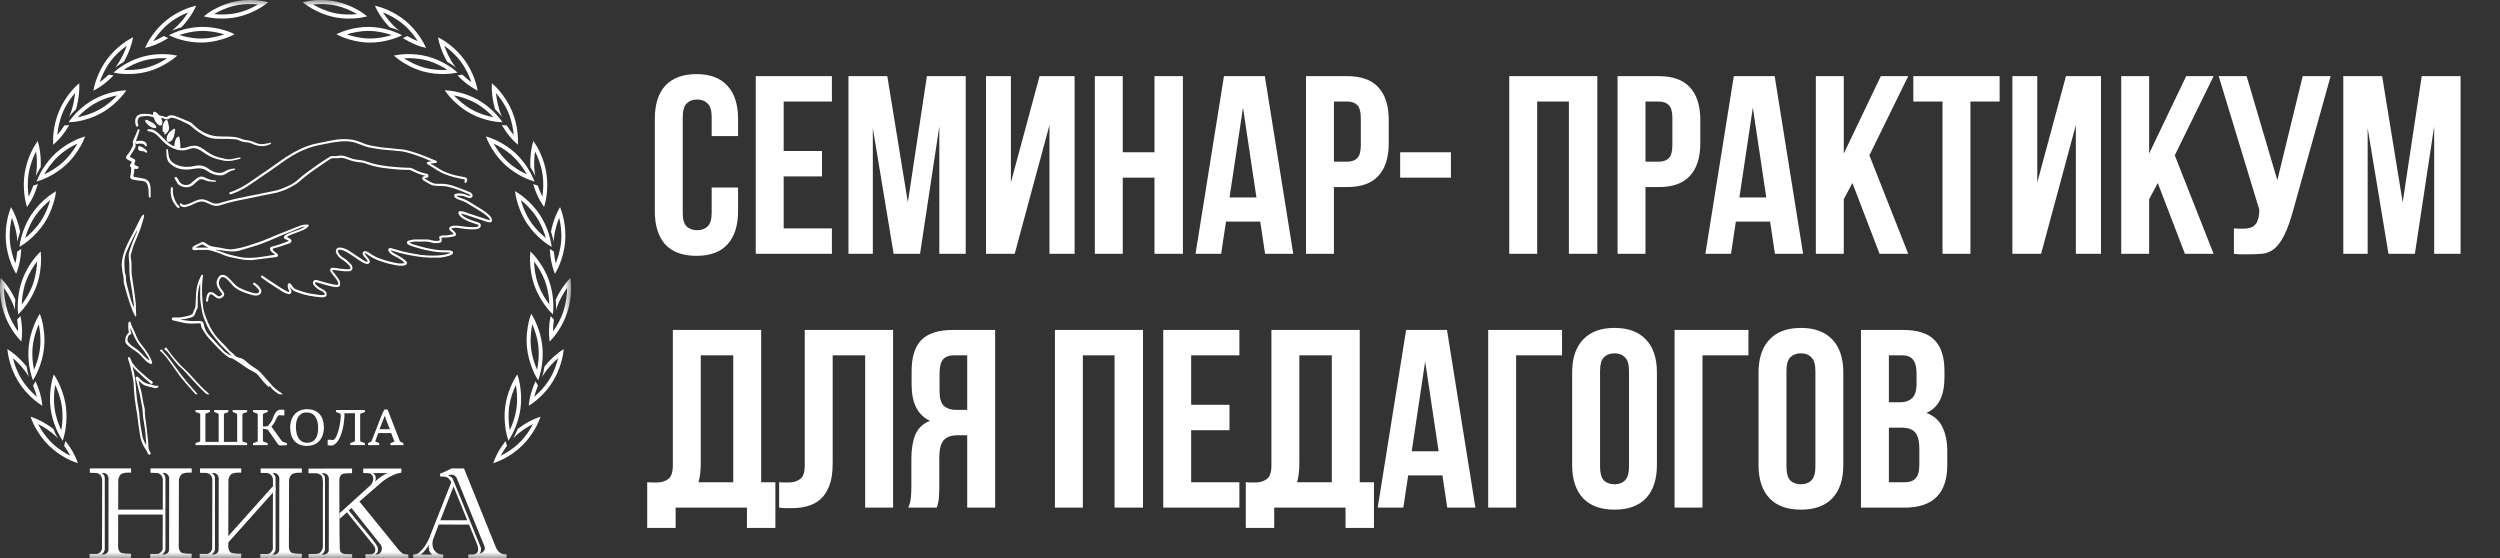<?xml version="1.0" encoding="UTF-8"?> <svg xmlns="http://www.w3.org/2000/svg" width="197" height="44" viewBox="0 0 197 44" fill="none"><rect x="0" y="0" width="197" height="44" fill="#333333" stroke="none"/><path d="M58.16 14.78V16.64C58.16 17.773 57.88 18.647 57.32 19.26C56.773 19.86 55.96 20.16 54.88 20.16C53.8 20.16 52.98 19.86 52.42 19.26C51.873 18.647 51.6 17.773 51.6 16.64V9.36C51.6 8.227 51.873 7.36 52.42 6.76C52.98 6.147 53.8 5.84 54.88 5.84C55.96 5.84 56.773 6.147 57.32 6.76C57.88 7.36 58.16 8.227 58.16 9.36V10.72H56.08V9.22C56.08 8.713 55.973 8.36 55.76 8.16C55.56 7.947 55.287 7.84 54.94 7.84C54.593 7.84 54.313 7.947 54.1 8.16C53.9 8.36 53.8 8.713 53.8 9.22V16.78C53.8 17.287 53.9 17.64 54.1 17.84C54.313 18.04 54.593 18.14 54.94 18.14C55.287 18.14 55.56 18.04 55.76 17.84C55.973 17.64 56.08 17.287 56.08 16.78V14.78H58.16ZM61.754 11.9H64.774V13.9H61.754V18H65.554V20H59.554V6H65.554V8H61.754V11.9ZM71.539 15.94L73.039 6H76.099V20H74.019V9.96L72.499 20H70.419L68.779 10.1V20H66.859V6H69.919L71.539 15.94ZM79.958 20H77.698V6H79.658V14.38L81.918 6H84.678V20H82.698V9.86L79.958 20ZM88.473 20H86.273V6H88.473V12H90.973V6H93.213V20H90.973V14H88.473V20ZM101.908 20H99.688L99.308 17.46H96.608L96.228 20H94.208L96.448 6H99.668L101.908 20ZM96.888 15.56H99.008L97.948 8.48L96.888 15.56ZM106.153 6C107.26 6 108.08 6.293 108.613 6.88C109.16 7.467 109.433 8.327 109.433 9.46V11.28C109.433 12.413 109.16 13.273 108.613 13.86C108.08 14.447 107.26 14.74 106.153 14.74H105.113V20H102.913V6H106.153ZM105.113 8V12.74H106.153C106.5 12.74 106.767 12.647 106.953 12.46C107.14 12.273 107.233 11.927 107.233 11.42V9.32C107.233 8.813 107.14 8.467 106.953 8.28C106.767 8.093 106.5 8 106.153 8H105.113ZM110.333 12H114.333V14H110.333V12ZM121.129 20H118.929V6H125.869V20H123.629V8H121.129V20ZM130.704 6C131.811 6 132.631 6.293 133.164 6.88C133.711 7.467 133.984 8.327 133.984 9.46V11.28C133.984 12.413 133.711 13.273 133.164 13.86C132.631 14.447 131.811 14.74 130.704 14.74H129.664V20H127.464V6H130.704ZM129.664 8V12.74H130.704C131.051 12.74 131.317 12.647 131.504 12.46C131.691 12.273 131.784 11.927 131.784 11.42V9.32C131.784 8.813 131.691 8.467 131.504 8.28C131.317 8.093 131.051 8 130.704 8H129.664ZM142.084 20H139.864L139.484 17.46H136.784L136.404 20H134.384L136.624 6H139.844L142.084 20ZM137.064 15.56H139.184L138.124 8.48L137.064 15.56ZM145.969 14.42L145.289 15.7V20H143.089V6H145.289V12.1L148.209 6H150.369L147.309 12.24L150.369 20H148.109L145.969 14.42ZM150.77 6H157.57V8H155.27V20H153.07V8H150.77V6ZM160.837 20H158.577V6H160.537V14.38L162.797 6H165.557V20H163.577V9.86L160.837 20ZM170.032 14.42L169.352 15.7V20H167.152V6H169.352V12.1L172.272 6H174.432L171.372 12.24L174.432 20H172.172L170.032 14.42ZM176.033 18C176.153 18.013 176.279 18.02 176.413 18.02C176.546 18.02 176.673 18.02 176.793 18.02C176.966 18.02 177.126 18 177.273 17.96C177.433 17.92 177.566 17.847 177.673 17.74C177.793 17.633 177.879 17.48 177.933 17.28C177.999 17.08 178.033 16.827 178.033 16.52L174.833 6H177.033L179.453 14.2L181.453 6H183.653L180.773 16.32C180.519 17.28 180.259 18.02 179.993 18.54C179.739 19.047 179.466 19.413 179.173 19.64C178.879 19.853 178.559 19.973 178.213 20C177.879 20.027 177.506 20.04 177.093 20.04C176.893 20.04 176.713 20.04 176.553 20.04C176.393 20.04 176.219 20.027 176.033 20V18ZM189.332 15.94L190.832 6H193.892V20H191.812V9.96L190.292 20H188.212L186.572 10.1V20H184.652V6H187.712L189.332 15.94ZM51 38C51.12 38.013 51.247 38.02 51.38 38.02C51.513 38.02 51.64 38.02 51.76 38.02C52.107 38.02 52.4 37.933 52.64 37.76C52.893 37.587 53.02 37.227 53.02 36.68V26H59.98V38H61.1V41.6H58.86V40H53.24V41.6H51V38ZM55.22 36.52C55.22 37.107 55.16 37.6 55.04 38H57.78V28H55.22V36.52ZM68.175 28H65.615V36.52C65.615 37.227 65.529 37.807 65.355 38.26C65.182 38.713 64.949 39.073 64.655 39.34C64.362 39.593 64.022 39.773 63.635 39.88C63.262 39.987 62.869 40.04 62.455 40.04C62.255 40.04 62.075 40.04 61.915 40.04C61.755 40.04 61.582 40.027 61.395 40V38C61.515 38.013 61.642 38.02 61.775 38.02C61.909 38.02 62.035 38.02 62.155 38.02C62.502 38.02 62.795 37.933 63.035 37.76C63.289 37.587 63.415 37.227 63.415 36.68V26H70.375V40H68.175V28ZM75.156 28C74.769 28 74.482 28.113 74.296 28.34C74.122 28.567 74.036 28.933 74.036 29.44V30.82C74.036 31.38 74.149 31.767 74.376 31.98C74.616 32.193 74.942 32.3 75.356 32.3H76.216V28H75.156ZM71.576 40C71.682 39.733 71.749 39.473 71.776 39.22C71.802 38.953 71.816 38.647 71.816 38.3V36.14C71.816 35.407 71.916 34.787 72.116 34.28C72.329 33.76 72.716 33.387 73.276 33.16C72.316 32.707 71.836 31.76 71.836 30.32V29.22C71.836 28.14 72.089 27.333 72.596 26.8C73.116 26.267 73.949 26 75.096 26H78.416V40H76.216V34.3H75.456C74.949 34.3 74.582 34.433 74.356 34.7C74.129 34.967 74.016 35.427 74.016 36.08V38.28C74.016 38.56 74.009 38.793 73.996 38.98C73.996 39.167 73.982 39.32 73.956 39.44C73.942 39.56 73.922 39.66 73.896 39.74C73.869 39.82 73.842 39.907 73.816 40H71.576ZM85.328 40H83.128V26H90.068V40H87.828V28H85.328V40ZM93.863 31.9H96.883V33.9H93.863V38H97.663V40H91.663V26H97.663V28H93.863V31.9ZM98.168 38C98.288 38.013 98.415 38.02 98.548 38.02C98.681 38.02 98.808 38.02 98.928 38.02C99.275 38.02 99.568 37.933 99.808 37.76C100.061 37.587 100.188 37.227 100.188 36.68V26H107.148V38H108.268V41.6H106.028V40H100.408V41.6H98.168V38ZM102.388 36.52C102.388 37.107 102.328 37.6 102.208 38H104.948V28H102.388V36.52ZM116.263 40H114.043L113.663 37.46H110.963L110.583 40H108.563L110.803 26H114.023L116.263 40ZM111.243 35.56H113.363L112.303 28.48L111.243 35.56ZM119.469 40H117.269V26H123.089V28H119.469V40ZM126.085 36.78C126.085 37.287 126.185 37.647 126.385 37.86C126.598 38.06 126.878 38.16 127.225 38.16C127.572 38.16 127.845 38.06 128.045 37.86C128.258 37.647 128.365 37.287 128.365 36.78V29.22C128.365 28.713 128.258 28.36 128.045 28.16C127.845 27.947 127.572 27.84 127.225 27.84C126.878 27.84 126.598 27.947 126.385 28.16C126.185 28.36 126.085 28.713 126.085 29.22V36.78ZM123.885 29.36C123.885 28.227 124.172 27.36 124.745 26.76C125.318 26.147 126.145 25.84 127.225 25.84C128.305 25.84 129.132 26.147 129.705 26.76C130.278 27.36 130.565 28.227 130.565 29.36V36.64C130.565 37.773 130.278 38.647 129.705 39.26C129.132 39.86 128.305 40.16 127.225 40.16C126.145 40.16 125.318 39.86 124.745 39.26C124.172 38.647 123.885 37.773 123.885 36.64V29.36ZM134.156 40H131.956V26H137.776V28H134.156V40ZM140.773 36.78C140.773 37.287 140.873 37.647 141.073 37.86C141.286 38.06 141.566 38.16 141.913 38.16C142.259 38.16 142.533 38.06 142.733 37.86C142.946 37.647 143.053 37.287 143.053 36.78V29.22C143.053 28.713 142.946 28.36 142.733 28.16C142.533 27.947 142.259 27.84 141.913 27.84C141.566 27.84 141.286 27.947 141.073 28.16C140.873 28.36 140.773 28.713 140.773 29.22V36.78ZM138.573 29.36C138.573 28.227 138.859 27.36 139.433 26.76C140.006 26.147 140.833 25.84 141.913 25.84C142.993 25.84 143.819 26.147 144.393 26.76C144.966 27.36 145.253 28.227 145.253 29.36V36.64C145.253 37.773 144.966 38.647 144.393 39.26C143.819 39.86 142.993 40.16 141.913 40.16C140.833 40.16 140.006 39.86 139.433 39.26C138.859 38.647 138.573 37.773 138.573 36.64V29.36ZM149.964 26C151.11 26 151.937 26.267 152.444 26.8C152.964 27.333 153.224 28.14 153.224 29.22V29.72C153.224 30.44 153.11 31.033 152.884 31.5C152.657 31.967 152.297 32.313 151.804 32.54C152.404 32.767 152.824 33.14 153.064 33.66C153.317 34.167 153.444 34.793 153.444 35.54V36.68C153.444 37.76 153.164 38.587 152.604 39.16C152.044 39.72 151.21 40 150.104 40H146.644V26H149.964ZM148.844 33.7V38H150.104C150.477 38 150.757 37.9 150.944 37.7C151.144 37.5 151.244 37.14 151.244 36.62V35.4C151.244 34.747 151.13 34.3 150.904 34.06C150.69 33.82 150.33 33.7 149.824 33.7H148.844ZM148.844 28V31.7H149.704C150.117 31.7 150.437 31.593 150.664 31.38C150.904 31.167 151.024 30.78 151.024 30.22V29.44C151.024 28.933 150.93 28.567 150.744 28.34C150.57 28.113 150.29 28 149.904 28H148.844Z" fill="white"></path><g clip-path="url(#clip0_2001_320)"><g clip-path="url(#clip1_2001_320)"><g clip-path="url(#clip2_2001_320)"><mask id="mask0_2001_320" style="mask-type:luminance" maskUnits="userSpaceOnUse" x="0" y="0" width="45" height="44"><path d="M45 0H0V44H45V0Z" fill="white"></path></mask><g mask="url(#mask0_2001_320)"><path d="M15.407 34.916L15.71 34.809C15.73 34.803 15.745 34.795 15.757 34.782C15.77 34.77 15.776 34.751 15.776 34.725V32.665C15.776 32.638 15.77 32.617 15.757 32.604C15.745 32.592 15.728 32.581 15.71 32.575L15.407 32.464V32.309H16.543V32.464L16.256 32.575C16.235 32.583 16.219 32.594 16.205 32.606C16.192 32.619 16.186 32.638 16.186 32.667V34.818H17.231V32.667C17.231 32.64 17.225 32.619 17.213 32.606C17.2 32.594 17.184 32.583 17.165 32.577L16.877 32.466V32.311H17.998V32.466L17.712 32.577C17.691 32.586 17.675 32.596 17.662 32.609C17.65 32.621 17.644 32.64 17.644 32.669V34.82H18.689V32.669C18.689 32.642 18.683 32.621 18.668 32.609C18.654 32.596 18.637 32.586 18.617 32.577L18.332 32.466V32.311H19.47V32.466L19.171 32.577C19.151 32.586 19.132 32.596 19.12 32.609C19.107 32.621 19.101 32.642 19.101 32.669V34.721C19.101 34.748 19.107 34.77 19.122 34.782C19.136 34.795 19.153 34.805 19.173 34.811L19.472 34.918V35.075H15.409V34.918L15.407 34.916Z" fill="white"></path><path d="M22.165 35.103C22.116 35.105 22.074 35.103 22.043 35.096C22.01 35.09 21.983 35.078 21.959 35.061C21.934 35.044 21.911 35.021 21.891 34.992C21.87 34.962 21.845 34.927 21.817 34.885L21.099 33.854L20.72 33.778V34.721C20.72 34.748 20.726 34.77 20.738 34.782C20.751 34.795 20.767 34.805 20.79 34.813L21.091 34.92V35.078H19.94V34.92L20.244 34.813C20.262 34.807 20.279 34.797 20.291 34.784C20.303 34.772 20.309 34.751 20.309 34.723V32.665C20.309 32.64 20.303 32.621 20.291 32.609C20.279 32.596 20.262 32.586 20.244 32.579L19.94 32.468V32.313H21.091V32.468L20.79 32.579C20.769 32.588 20.753 32.596 20.738 32.609C20.724 32.621 20.72 32.64 20.72 32.665V33.606H20.912C20.959 33.606 21.006 33.598 21.052 33.581C21.097 33.564 21.138 33.537 21.173 33.497C21.235 33.43 21.287 33.363 21.328 33.3C21.369 33.235 21.406 33.172 21.435 33.112C21.464 33.051 21.491 32.992 21.514 32.935C21.536 32.879 21.557 32.825 21.577 32.772C21.598 32.72 21.621 32.669 21.645 32.621C21.67 32.573 21.699 32.527 21.734 32.485C21.761 32.451 21.79 32.42 21.819 32.395C21.848 32.37 21.878 32.349 21.911 32.33C21.944 32.313 21.979 32.3 22.017 32.292C22.056 32.284 22.097 32.279 22.142 32.279C22.183 32.279 22.225 32.279 22.272 32.286C22.317 32.29 22.363 32.294 22.406 32.3V32.734H22.316C22.287 32.734 22.258 32.734 22.227 32.732C22.196 32.732 22.167 32.728 22.138 32.726C22.109 32.724 22.085 32.722 22.06 32.72C22.035 32.718 22.019 32.718 22.006 32.718C21.969 32.718 21.938 32.734 21.909 32.766C21.881 32.797 21.852 32.839 21.823 32.892C21.794 32.944 21.767 33.001 21.738 33.066C21.709 33.13 21.678 33.195 21.643 33.26C21.608 33.325 21.569 33.388 21.528 33.447C21.485 33.508 21.435 33.558 21.38 33.6L22.19 34.732C22.198 34.742 22.206 34.753 22.216 34.761C22.227 34.77 22.237 34.778 22.247 34.784C22.26 34.792 22.27 34.799 22.282 34.805C22.295 34.811 22.307 34.816 22.322 34.822L22.608 34.92V35.078L22.163 35.105L22.165 35.103Z" fill="white"></path><path d="M24.193 35.138C23.979 35.138 23.791 35.105 23.627 35.04C23.462 34.975 23.323 34.879 23.21 34.753C23.097 34.627 23.012 34.476 22.952 34.296C22.892 34.116 22.866 33.914 22.866 33.688C22.866 33.476 22.897 33.281 22.956 33.105C23.016 32.929 23.105 32.776 23.218 32.648C23.332 32.521 23.472 32.422 23.637 32.351C23.802 32.279 23.989 32.244 24.198 32.244C24.424 32.244 24.62 32.279 24.787 32.353C24.954 32.426 25.092 32.525 25.202 32.655C25.311 32.782 25.391 32.935 25.445 33.112C25.498 33.288 25.523 33.48 25.523 33.686C25.523 33.81 25.513 33.931 25.49 34.051C25.468 34.17 25.433 34.285 25.387 34.392C25.342 34.499 25.282 34.598 25.21 34.69C25.138 34.782 25.053 34.86 24.954 34.925C24.855 34.99 24.744 35.042 24.616 35.08C24.488 35.117 24.348 35.136 24.193 35.136V35.138ZM24.226 34.889C24.367 34.889 24.488 34.862 24.596 34.807C24.701 34.753 24.789 34.675 24.859 34.577C24.93 34.478 24.983 34.359 25.018 34.22C25.053 34.082 25.072 33.927 25.072 33.757C25.072 33.562 25.053 33.388 25.016 33.233C24.979 33.078 24.921 32.946 24.847 32.837C24.771 32.728 24.676 32.646 24.562 32.588C24.449 32.529 24.313 32.502 24.158 32.502C24.004 32.502 23.882 32.531 23.777 32.59C23.67 32.648 23.583 32.728 23.515 32.831C23.447 32.934 23.398 33.051 23.365 33.187C23.334 33.323 23.317 33.47 23.317 33.625C23.317 33.818 23.336 33.992 23.373 34.149C23.41 34.306 23.466 34.438 23.542 34.549C23.616 34.66 23.711 34.744 23.826 34.805C23.94 34.864 24.076 34.895 24.23 34.895L24.226 34.889Z" fill="white"></path><path d="M26.099 35.109C26.051 35.109 26.006 35.109 25.965 35.103C25.923 35.099 25.874 35.094 25.82 35.088V34.65H25.911C25.938 34.65 25.969 34.65 26.004 34.652C26.039 34.652 26.072 34.656 26.105 34.66C26.136 34.665 26.165 34.667 26.189 34.669C26.214 34.671 26.231 34.671 26.239 34.671C26.286 34.671 26.334 34.64 26.383 34.579C26.433 34.518 26.478 34.436 26.523 34.336C26.569 34.235 26.61 34.118 26.651 33.988C26.692 33.858 26.725 33.719 26.754 33.579C26.783 33.437 26.808 33.296 26.824 33.154C26.841 33.011 26.849 32.879 26.849 32.757C26.849 32.724 26.849 32.697 26.843 32.674C26.839 32.651 26.833 32.634 26.826 32.621C26.82 32.609 26.812 32.598 26.804 32.59C26.796 32.583 26.785 32.577 26.775 32.573L26.474 32.464V32.309H28.752V32.464L28.453 32.575C28.432 32.583 28.416 32.592 28.401 32.604C28.387 32.617 28.381 32.636 28.381 32.661V34.719C28.381 34.746 28.387 34.767 28.401 34.78C28.416 34.793 28.432 34.803 28.453 34.809L28.752 34.916V35.073H27.599V34.916L27.898 34.809C27.919 34.801 27.938 34.791 27.95 34.778C27.962 34.765 27.971 34.744 27.971 34.717V32.567H27.148C27.148 32.793 27.134 33.013 27.107 33.225C27.082 33.439 27.045 33.64 27 33.828C26.954 34.017 26.899 34.189 26.835 34.346C26.771 34.503 26.701 34.638 26.622 34.751C26.544 34.864 26.462 34.952 26.375 35.015C26.286 35.078 26.195 35.109 26.101 35.109H26.099Z" fill="white"></path><path d="M29.007 34.916L29.207 34.818C29.228 34.807 29.247 34.793 29.263 34.774C29.28 34.755 29.292 34.736 29.298 34.715L30.067 32.73L30.284 32.269H30.539L31.496 34.725C31.504 34.744 31.514 34.763 31.529 34.784C31.543 34.805 31.56 34.818 31.578 34.826L31.789 34.918V35.075H30.77V34.918L31.084 34.792L30.826 34.124H29.807L29.564 34.782L29.882 34.918V35.075H29.005V34.918L29.007 34.916ZM30.725 33.82L30.416 33.053L30.348 32.795H30.306L29.91 33.82H30.723H30.725Z" fill="white"></path><path d="M39.693 43.667C39.539 43.639 39.638 43.667 39.438 43.577C39.238 43.486 39.083 43.145 39.083 43.145L36.564 36.918L35.591 36.91C35.591 36.91 35.063 37.178 34.855 37.26C34.725 37.31 34.69 37.316 34.681 37.312V37.547C34.681 37.547 35.009 37.538 35.199 37.601C35.391 37.664 35.564 37.997 35.564 37.997C34.985 39.462 34.405 40.925 33.826 42.39C33.711 42.667 33.583 42.883 33.48 43.038C33.48 43.038 33.348 43.241 33.061 43.514C33.03 43.543 32.979 43.591 32.896 43.631C32.84 43.658 32.789 43.673 32.756 43.681C32.69 43.686 32.626 43.69 32.56 43.694V44H34.923V43.694C34.857 43.7 34.739 43.705 34.605 43.658C34.57 43.646 34.405 43.587 34.269 43.426C34.131 43.262 34.102 43.088 34.088 42.986C34.055 42.77 34.1 42.592 34.133 42.491L34.57 41.332L36.962 41.34L37.599 42.904C37.599 42.904 37.716 43.191 37.663 43.426C37.609 43.658 37.308 43.694 37.308 43.694H36.908L36.9 44H39.918V43.686C39.918 43.686 39.846 43.694 39.691 43.667H39.693ZM33.164 43.702C33.276 43.604 33.403 43.48 33.529 43.325C33.642 43.185 33.733 43.048 33.801 42.929C33.793 42.988 33.76 43.216 33.838 43.413C33.853 43.447 33.877 43.516 33.939 43.589C33.98 43.642 34.024 43.677 34.057 43.7H33.166L33.164 43.702ZM34.7 40.999L35.737 38.331L36.819 40.999H34.7ZM38.195 43.289C38.17 43.382 38.114 43.436 38.075 43.476C37.974 43.577 37.856 43.617 37.784 43.631C37.784 43.631 37.871 43.556 37.896 43.377C37.92 43.199 37.881 43.124 37.881 43.124L35.7 37.783C35.7 37.783 35.651 37.574 35.314 37.48C35.331 37.467 35.514 37.347 35.733 37.431C35.956 37.515 36.015 37.735 36.022 37.754C36.739 39.515 37.456 41.277 38.172 43.038C38.188 43.074 38.224 43.174 38.193 43.289H38.195Z" fill="white"></path><path d="M26.868 43.516C26.79 43.424 26.781 43.312 26.777 43.264C26.74 42.657 26.742 37.739 26.742 37.739C26.757 37.633 26.79 37.555 26.825 37.501C26.86 37.446 26.895 37.415 26.913 37.4C27.01 37.32 27.119 37.31 27.334 37.293C27.495 37.28 27.635 37.285 27.746 37.293C27.742 37.167 27.74 37.041 27.738 36.918L24.311 36.926V37.293H24.957C24.957 37.293 25.38 37.337 25.423 37.731C25.468 38.125 25.441 38.393 25.441 38.393V42.979C25.445 43.017 25.445 43.074 25.437 43.139C25.427 43.206 25.375 43.476 25.146 43.598C25.035 43.656 24.804 43.656 24.777 43.652C24.623 43.656 24.466 43.658 24.311 43.66V43.992H27.746V43.677C27.573 43.671 27.4 43.665 27.227 43.66C27.126 43.656 26.967 43.633 26.868 43.518V43.516ZM25.913 37.79C25.911 39.632 25.909 41.472 25.907 43.315C25.907 43.352 25.903 43.455 25.833 43.547C25.775 43.623 25.705 43.652 25.654 43.673C25.524 43.727 25.402 43.719 25.33 43.709C25.33 43.709 25.437 43.673 25.528 43.52C25.619 43.367 25.608 43.287 25.608 43.287V37.7C25.608 37.7 25.641 37.494 25.369 37.287C25.39 37.282 25.6 37.241 25.769 37.394C25.94 37.551 25.916 37.769 25.913 37.788V37.79Z" fill="white"></path><path d="M31.919 43.677C31.874 43.675 31.851 43.667 31.82 43.656C31.797 43.648 31.738 43.627 31.631 43.543C31.583 43.505 31.523 43.453 31.459 43.382L28.322 39.521L30.123 37.953C30.231 37.871 30.437 37.716 30.734 37.559C30.954 37.442 31.146 37.364 31.28 37.316C31.398 37.293 31.513 37.268 31.631 37.245V36.922H28.625V37.28C28.625 37.28 29.109 37.262 29.208 37.335C29.307 37.406 29.406 37.524 29.414 37.746C29.422 37.97 29.224 38.211 29.224 38.211L26.75 40.45V40.898L27.334 40.37C27.334 40.37 29.334 42.824 29.451 42.986C29.567 43.147 29.612 43.3 29.55 43.478C29.486 43.656 29.218 43.684 29.218 43.684L28.796 43.675V43.998H32.177V43.694C32.177 43.694 32.051 43.686 31.917 43.675L31.919 43.677ZM29.389 37.274L30.527 37.282C30.389 37.343 30.235 37.425 30.07 37.532C29.851 37.677 29.678 37.83 29.55 37.962C29.565 37.93 29.686 37.658 29.542 37.425C29.497 37.352 29.437 37.303 29.389 37.272V37.274ZM30.08 43.329C30.07 43.382 30.041 43.505 29.927 43.598C29.781 43.717 29.608 43.692 29.577 43.688C29.602 43.671 29.629 43.648 29.657 43.621C29.703 43.575 29.736 43.528 29.756 43.491C29.756 43.491 29.8 43.394 29.791 43.275C29.777 43.038 29.468 42.665 29.468 42.665C29.315 42.483 29.177 42.288 29.02 42.109C29.002 42.089 28.724 41.749 28.169 41.07C28.008 40.873 27.771 40.581 27.478 40.219L27.695 40.03C28.466 40.999 29.237 41.965 30.008 42.933C30.035 42.975 30.121 43.132 30.08 43.327V43.329Z" fill="white"></path><path d="M23.785 37.251V36.916H20.538C20.538 36.977 20.538 37.039 20.538 37.102C20.538 37.157 20.538 37.209 20.538 37.264C20.716 37.268 20.893 37.272 21.07 37.276C21.124 37.287 21.244 37.316 21.349 37.419C21.526 37.595 21.514 37.836 21.509 37.874C21.505 39.666 21.501 41.458 21.497 43.25C21.497 43.25 21.497 43.346 21.382 43.489C21.266 43.631 21.103 43.656 21.103 43.656H20.514V44.002H23.784V43.644C23.085 43.65 22.951 43.537 22.951 43.537C22.876 43.474 22.794 43.359 22.765 43.13C22.767 41.703 22.779 38.018 22.777 37.897C22.777 37.897 22.755 37.67 22.938 37.431C23.124 37.192 23.781 37.253 23.781 37.253L23.785 37.251ZM22.01 37.779C22.01 39.622 22.006 41.464 22.004 43.306C22.004 43.344 22 43.447 21.932 43.539C21.876 43.614 21.808 43.644 21.759 43.665C21.633 43.719 21.516 43.711 21.448 43.7C21.448 43.7 21.551 43.665 21.637 43.512C21.724 43.359 21.716 43.279 21.716 43.279V37.689C21.716 37.689 21.747 37.484 21.485 37.278C21.505 37.274 21.709 37.232 21.872 37.385C22.037 37.542 22.015 37.76 22.01 37.779Z" fill="white"></path><path d="M19.009 37.245V36.91H15.762C15.762 36.97 15.762 37.033 15.762 37.096C15.762 37.151 15.762 37.203 15.762 37.257C15.939 37.262 16.116 37.266 16.294 37.27C16.347 37.28 16.467 37.31 16.572 37.413C16.749 37.589 16.737 37.83 16.733 37.867C16.729 39.659 16.724 41.451 16.72 43.243C16.72 43.243 16.72 43.34 16.605 43.482C16.489 43.625 16.326 43.65 16.326 43.65H15.737V43.996H19.007V43.637C18.308 43.644 18.174 43.531 18.174 43.531C18.099 43.468 18.017 43.352 17.988 43.124C17.99 41.697 18.003 38.012 18 37.89C18 37.89 17.978 37.664 18.161 37.425C18.347 37.186 19.005 37.247 19.005 37.247L19.009 37.245ZM17.234 37.773C17.234 39.615 17.23 41.458 17.227 43.3C17.227 43.338 17.223 43.44 17.155 43.533C17.1 43.608 17.032 43.637 16.982 43.658C16.856 43.713 16.739 43.705 16.671 43.694C16.671 43.694 16.774 43.658 16.86 43.505C16.947 43.352 16.939 43.273 16.939 43.273V37.683C16.939 37.683 16.97 37.477 16.708 37.272C16.729 37.268 16.933 37.226 17.096 37.379C17.26 37.536 17.238 37.754 17.234 37.773Z" fill="white"></path><path d="M17.718 42.967C17.679 42.967 17.638 42.952 17.607 42.923C17.539 42.86 17.535 42.753 17.596 42.684L21.433 38.395C21.495 38.326 21.6 38.322 21.668 38.385C21.736 38.448 21.74 38.555 21.678 38.624L17.842 42.912C17.809 42.948 17.763 42.967 17.718 42.967Z" fill="white"></path><path d="M15.106 37.245V36.91H11.859C11.859 36.97 11.859 37.033 11.859 37.096C11.859 37.151 11.859 37.203 11.859 37.257C12.036 37.262 12.213 37.266 12.391 37.27C12.444 37.28 12.564 37.31 12.669 37.413C12.846 37.589 12.834 37.83 12.83 37.867C12.826 39.659 12.822 41.451 12.817 43.243C12.817 43.243 12.817 43.34 12.702 43.482C12.586 43.625 12.424 43.65 12.424 43.65H11.834V43.996H15.104V43.637C14.405 43.644 14.271 43.531 14.271 43.531C14.197 43.468 14.114 43.352 14.085 43.124C14.087 41.697 14.1 38.012 14.098 37.89C14.098 37.89 14.075 37.664 14.258 37.425C14.444 37.186 15.102 37.247 15.102 37.247L15.106 37.245ZM13.331 37.773C13.331 39.615 13.327 41.458 13.325 43.3C13.325 43.338 13.32 43.44 13.252 43.533C13.197 43.608 13.129 43.637 13.079 43.658C12.954 43.713 12.836 43.705 12.768 43.694C12.768 43.694 12.871 43.658 12.958 43.505C13.044 43.352 13.036 43.273 13.036 43.273V37.683C13.036 37.683 13.067 37.477 12.805 37.272C12.826 37.268 13.03 37.226 13.193 37.379C13.358 37.536 13.335 37.754 13.331 37.773Z" fill="white"></path><path d="M10.327 37.245V36.91H7.08C7.08 36.97 7.08 37.033 7.08 37.096C7.08 37.151 7.08 37.203 7.08 37.257C7.257 37.262 7.435 37.266 7.612 37.27C7.665 37.28 7.785 37.31 7.89 37.413C8.067 37.589 8.055 37.83 8.051 37.867C8.047 39.659 8.043 41.451 8.039 43.243C8.039 43.243 8.039 43.34 7.923 43.482C7.808 43.625 7.645 43.65 7.645 43.65H7.055V43.996H10.325V43.637C9.626 43.644 9.492 43.531 9.492 43.531C9.418 43.468 9.335 43.352 9.307 43.124C9.309 41.697 9.321 38.012 9.319 37.89C9.319 37.89 9.296 37.664 9.48 37.425C9.665 37.186 10.323 37.247 10.323 37.247L10.327 37.245ZM8.552 37.773C8.552 39.615 8.548 41.458 8.546 43.3C8.546 43.338 8.542 43.44 8.474 43.533C8.418 43.608 8.35 43.637 8.3 43.658C8.175 43.713 8.057 43.705 7.989 43.694C7.989 43.694 8.092 43.658 8.179 43.505C8.265 43.352 8.257 43.273 8.257 43.273V37.683C8.257 37.683 8.288 37.477 8.026 37.272C8.047 37.268 8.251 37.226 8.414 37.379C8.579 37.536 8.556 37.754 8.552 37.773Z" fill="white"></path><path d="M12.964 40.16H9.047V40.546H12.964V40.16Z" fill="white"></path><path d="M22.86 22.634C22.86 22.733 22.928 22.804 22.953 22.894C22.976 22.98 22.974 23.049 22.918 23.112C22.864 23.173 22.805 23.187 22.72 23.171C22.446 23.116 22.215 22.957 21.988 22.806C21.547 22.515 21.097 22.24 20.671 21.924C20.654 21.911 20.638 21.894 20.619 21.884C20.568 21.848 20.547 21.806 20.586 21.745C20.621 21.691 20.665 21.712 20.704 21.737C20.823 21.819 20.941 21.907 21.064 21.984C21.555 22.297 22.021 22.649 22.536 22.917C22.592 22.946 22.65 22.976 22.708 22.997C22.732 23.005 22.769 23.005 22.79 22.99C22.819 22.967 22.79 22.936 22.778 22.911C22.718 22.783 22.664 22.653 22.671 22.506C22.672 22.431 22.675 22.353 22.759 22.322C22.837 22.29 22.887 22.345 22.932 22.397C22.99 22.466 23.046 22.54 23.095 22.617C23.163 22.726 23.268 22.774 23.375 22.816C23.683 22.938 23.994 23.038 24.314 23.108C24.52 23.152 24.728 23.173 24.936 23.208C25.103 23.236 25.272 23.259 25.441 23.254C25.499 23.254 25.565 23.252 25.586 23.187C25.604 23.129 25.555 23.083 25.516 23.047C25.423 22.959 25.303 22.919 25.194 22.86C25.004 22.756 24.833 22.63 24.709 22.439C24.654 22.353 24.648 22.261 24.685 22.173C24.724 22.085 24.858 22.037 24.953 22.064C25.229 22.142 25.503 22.219 25.777 22.299C26.01 22.366 26.247 22.401 26.485 22.45C26.625 22.477 26.684 22.399 26.639 22.261C26.584 22.091 26.472 21.961 26.367 21.827C26.266 21.697 26.159 21.573 26.064 21.437C26.008 21.358 25.998 21.272 26.033 21.194C26.068 21.114 26.153 21.096 26.233 21.1C26.412 21.108 26.59 21.133 26.767 21.167C26.835 21.179 26.909 21.184 26.977 21.186C27.136 21.192 27.295 21.23 27.456 21.215C27.517 21.209 27.585 21.213 27.612 21.133C27.637 21.058 27.587 21.008 27.55 20.962C27.369 20.735 27.142 20.572 26.909 20.414C26.734 20.297 26.588 20.146 26.497 19.943C26.45 19.834 26.452 19.719 26.515 19.622C26.59 19.511 26.699 19.496 26.823 19.509C27.282 19.553 27.633 19.846 28.004 20.09C28.233 20.238 28.456 20.396 28.689 20.54C28.773 20.593 28.87 20.637 28.983 20.613C28.956 20.521 28.899 20.456 28.843 20.391C28.773 20.312 28.695 20.238 28.639 20.146C28.587 20.06 28.538 19.966 28.606 19.867C28.67 19.775 28.763 19.782 28.855 19.807C29.006 19.851 29.132 19.947 29.259 20.037C29.567 20.253 29.909 20.368 30.255 20.484C30.571 20.588 30.894 20.662 31.218 20.725C31.435 20.767 31.651 20.781 31.882 20.733C31.736 20.547 31.552 20.433 31.364 20.324C31.187 20.222 30.993 20.154 30.831 20.025C30.748 19.957 30.672 19.886 30.62 19.788C30.593 19.735 30.567 19.679 30.614 19.62C30.663 19.561 30.719 19.526 30.8 19.549C31.131 19.643 31.461 19.746 31.795 19.828C32.08 19.897 32.371 19.943 32.659 20.002C32.987 20.067 33.319 20.115 33.651 20.131C33.977 20.15 34.304 20.15 34.634 20.121C34.884 20.1 35.127 20.06 35.364 19.976C35.403 19.964 35.438 19.943 35.506 19.911C35.343 19.907 35.214 19.876 35.082 19.882C34.682 19.899 34.288 19.846 33.892 19.773C33.366 19.672 32.853 19.534 32.348 19.356C32.282 19.333 32.22 19.297 32.158 19.264C32.092 19.228 32.066 19.169 32.072 19.086C32.078 19.006 32.131 18.983 32.183 18.968C32.352 18.92 32.519 18.868 32.698 18.872C33.028 18.878 33.356 18.876 33.686 18.872C33.797 18.872 33.9 18.901 34.005 18.928C34.193 18.974 34.381 19.01 34.577 18.968C34.659 18.951 34.659 18.901 34.645 18.847C34.634 18.811 34.634 18.771 34.62 18.738C34.585 18.662 34.63 18.62 34.684 18.601C34.766 18.572 34.851 18.545 34.939 18.549C35.212 18.564 35.475 18.505 35.75 18.448C35.688 18.335 35.593 18.274 35.506 18.207C35.426 18.145 35.381 18.078 35.399 17.971C35.416 17.883 35.488 17.864 35.55 17.834C35.692 17.767 35.836 17.776 35.989 17.782C36.315 17.794 36.63 17.88 36.956 17.889C37.143 17.893 37.329 17.901 37.514 17.883C37.525 17.883 37.537 17.887 37.545 17.883C37.605 17.853 37.706 17.872 37.708 17.776C37.71 17.688 37.624 17.694 37.562 17.673C37.166 17.539 36.762 17.421 36.409 17.17C36.308 17.099 36.23 17.002 36.156 16.899C36.106 16.83 36.112 16.757 36.135 16.696C36.156 16.64 36.228 16.642 36.286 16.642C36.539 16.642 36.766 16.761 37.001 16.837C37.508 17 38.015 17.17 38.523 17.34C38.547 17.348 38.572 17.367 38.589 17.34C38.601 17.319 38.597 17.289 38.584 17.264C38.541 17.174 38.469 17.109 38.399 17.046C38.1 16.774 37.749 16.585 37.413 16.378C37.168 16.227 36.929 16.07 36.675 15.935C36.484 15.835 36.278 15.782 36.08 15.703C35.987 15.665 35.9 15.621 35.832 15.539C35.745 15.434 35.785 15.292 35.915 15.267C36.203 15.21 36.488 15.235 36.762 15.355C36.863 15.399 36.964 15.445 37.084 15.42C37.024 15.315 36.919 15.29 36.826 15.25C36.341 15.045 35.855 14.85 35.348 14.724C35.216 14.69 35.08 14.674 34.941 14.665C34.688 14.651 34.432 14.661 34.179 14.621C33.958 14.588 33.779 14.454 33.589 14.349C33.515 14.309 33.441 14.269 33.37 14.219C33.298 14.168 33.263 14.112 33.272 14.024C33.28 13.94 33.346 13.913 33.408 13.886C33.451 13.867 33.494 13.863 33.542 13.848C33.125 13.798 32.762 13.59 32.385 13.427C32.311 13.393 32.23 13.378 32.15 13.383C31.89 13.395 31.631 13.378 31.371 13.357C30.944 13.322 30.515 13.28 30.09 13.217C29.633 13.15 29.183 13.024 28.744 12.867C28.548 12.798 28.346 12.787 28.144 12.762C27.858 12.726 27.585 12.641 27.317 12.536C27.111 12.454 26.909 12.416 26.691 12.458C26.569 12.481 26.441 12.464 26.316 12.462C26.179 12.462 26.056 12.496 25.94 12.578C25.445 12.926 24.936 13.251 24.45 13.607C24.12 13.848 23.806 14.11 23.497 14.38C23.332 14.525 23.136 14.617 22.947 14.722C22.572 14.929 22.18 15.091 21.767 15.189C21.452 15.265 21.13 15.315 20.811 15.38C20.456 15.453 20.102 15.539 19.745 15.606C19.43 15.665 19.114 15.728 18.799 15.793C18.368 15.879 17.943 15.994 17.523 16.12C17.382 16.162 17.242 16.214 17.098 16.227C16.925 16.241 16.76 16.189 16.599 16.118C16.473 16.063 16.347 16.009 16.224 15.952C15.947 15.824 15.681 15.883 15.422 16.003C15.199 16.105 14.98 16.221 14.743 16.283C14.587 16.325 14.428 16.359 14.275 16.256C14.244 16.235 14.207 16.212 14.197 16.183C14.183 16.143 14.133 16.095 14.193 16.044C14.246 16 14.281 16.028 14.321 16.067C14.451 16.195 14.599 16.143 14.739 16.101C14.985 16.03 15.211 15.906 15.446 15.806C15.749 15.675 16.048 15.673 16.349 15.816C16.477 15.877 16.605 15.933 16.733 15.986C16.941 16.072 17.147 16.059 17.36 15.99C17.776 15.856 18.197 15.743 18.623 15.655C18.978 15.581 19.333 15.504 19.689 15.43C20.046 15.357 20.405 15.298 20.757 15.216C21.256 15.101 21.77 15.051 22.25 14.852C22.683 14.674 23.12 14.495 23.474 14.166C23.955 13.722 24.491 13.364 25.017 12.989C25.34 12.758 25.678 12.55 26.012 12.335C26.037 12.318 26.066 12.301 26.101 12.301C26.287 12.301 26.472 12.316 26.654 12.278C27.014 12.2 27.332 12.358 27.66 12.473C27.913 12.561 28.175 12.605 28.441 12.624C28.633 12.639 28.816 12.699 28.998 12.764C29.363 12.894 29.736 12.98 30.115 13.039C30.433 13.087 30.748 13.131 31.068 13.154C31.286 13.171 31.505 13.183 31.723 13.202C31.905 13.219 32.086 13.211 32.266 13.221C32.362 13.227 32.463 13.246 32.546 13.297C32.865 13.487 33.21 13.598 33.564 13.682C33.643 13.701 33.742 13.712 33.76 13.831C33.773 13.917 33.735 13.969 33.663 13.995C33.593 14.02 33.521 14.037 33.443 14.057C33.659 14.194 33.869 14.332 34.102 14.424C34.206 14.466 34.315 14.481 34.422 14.481C34.713 14.477 35.005 14.477 35.292 14.533C35.572 14.588 35.844 14.68 36.112 14.783C36.436 14.904 36.762 15.02 37.073 15.175C37.152 15.214 37.22 15.273 37.236 15.37C37.263 15.527 37.125 15.644 36.968 15.604C36.861 15.577 36.754 15.546 36.653 15.495C36.438 15.393 36.209 15.43 35.974 15.426C36.018 15.502 36.082 15.518 36.143 15.541C36.391 15.638 36.651 15.703 36.882 15.841C37.189 16.023 37.492 16.212 37.797 16.401C37.987 16.518 38.18 16.629 38.352 16.78C38.49 16.902 38.642 17.004 38.729 17.185C38.758 17.245 38.766 17.304 38.766 17.369C38.766 17.468 38.723 17.514 38.63 17.518C38.417 17.526 38.228 17.432 38.032 17.367C37.465 17.176 36.896 16.985 36.321 16.811C36.395 16.929 36.48 17.027 36.597 17.095C36.933 17.285 37.292 17.411 37.657 17.522C37.799 17.566 37.881 17.616 37.888 17.757C37.894 17.904 37.805 18.004 37.597 18.046C37.368 18.092 37.135 18.078 36.904 18.065C36.696 18.054 36.488 18.017 36.279 17.985C36.08 17.956 35.873 17.918 35.669 17.977C35.632 17.987 35.597 17.998 35.568 18.038C35.657 18.107 35.745 18.174 35.82 18.26C35.884 18.333 35.956 18.409 35.923 18.515C35.89 18.625 35.781 18.622 35.696 18.641C35.461 18.692 35.224 18.731 34.983 18.712C34.929 18.708 34.882 18.742 34.826 18.738C34.772 18.733 34.789 18.784 34.795 18.813C34.851 19.073 34.709 19.14 34.552 19.146C34.374 19.153 34.189 19.18 34.022 19.121C33.608 18.97 33.185 19.062 32.766 19.035C32.599 19.025 32.443 19.073 32.259 19.119C32.397 19.203 32.527 19.247 32.657 19.285C32.979 19.379 33.3 19.475 33.626 19.547C33.874 19.601 34.121 19.639 34.37 19.681C34.692 19.735 35.016 19.714 35.337 19.727C35.42 19.729 35.502 19.742 35.585 19.767C35.642 19.786 35.68 19.817 35.694 19.876C35.713 19.949 35.678 20.002 35.624 20.039C35.469 20.144 35.292 20.188 35.117 20.23C34.925 20.276 34.729 20.308 34.531 20.297C34.319 20.287 34.109 20.312 33.896 20.305C33.56 20.295 33.228 20.259 32.896 20.211C32.556 20.163 32.22 20.1 31.884 20.027C31.564 19.957 31.249 19.863 30.936 19.765C30.886 19.75 30.839 19.737 30.771 19.719C30.861 19.846 30.969 19.916 31.08 19.979C31.336 20.121 31.604 20.243 31.832 20.438C31.89 20.488 31.946 20.538 32.004 20.588C32.061 20.639 32.088 20.714 32.061 20.781C32.024 20.882 31.929 20.901 31.837 20.919C31.527 20.982 31.226 20.905 30.927 20.844C30.552 20.769 30.185 20.655 29.822 20.523C29.507 20.41 29.218 20.243 28.942 20.046C28.905 20.018 28.866 19.991 28.823 19.979C28.802 19.972 28.769 19.934 28.75 19.979C28.74 20.004 28.761 20.033 28.777 20.054C28.87 20.167 28.963 20.282 29.053 20.396C29.06 20.404 29.07 20.412 29.074 20.421C29.115 20.521 29.189 20.622 29.099 20.729C29.024 20.817 28.932 20.806 28.831 20.781C28.608 20.727 28.427 20.588 28.237 20.465C27.911 20.249 27.6 20.012 27.256 19.83C27.103 19.748 26.942 19.685 26.767 19.679C26.637 19.675 26.598 19.748 26.649 19.876C26.738 20.096 26.915 20.226 27.097 20.337C27.322 20.475 27.503 20.662 27.68 20.857C27.769 20.955 27.8 21.11 27.753 21.221C27.699 21.347 27.596 21.372 27.482 21.377C27.128 21.389 26.777 21.341 26.429 21.286C26.351 21.274 26.268 21.286 26.173 21.286C26.223 21.41 26.305 21.485 26.375 21.573C26.511 21.745 26.654 21.909 26.75 22.112C26.802 22.219 26.81 22.328 26.802 22.441C26.794 22.542 26.695 22.613 26.577 22.619C26.351 22.63 26.13 22.573 25.911 22.519C25.604 22.441 25.301 22.347 24.996 22.261C24.938 22.244 24.858 22.221 24.827 22.273C24.796 22.326 24.858 22.385 24.897 22.431C25.068 22.63 25.297 22.728 25.514 22.85C25.625 22.913 25.713 22.997 25.738 23.141C25.755 23.248 25.707 23.37 25.608 23.397C25.505 23.424 25.404 23.445 25.291 23.428C25.142 23.407 24.99 23.399 24.839 23.378C24.497 23.332 24.157 23.271 23.823 23.169C23.666 23.12 23.512 23.07 23.357 23.011C23.153 22.936 22.978 22.829 22.864 22.623L22.835 22.603C22.825 22.621 22.829 22.636 22.85 22.642L22.86 22.634Z" fill="white"></path><path d="M22.266 31.074C22.11 31.085 21.982 31.083 21.848 30.982C21.627 30.817 21.411 30.655 21.24 30.397C21.225 30.515 21.19 30.515 21.128 30.458C20.901 30.251 20.695 30.024 20.508 29.775C20.359 29.576 20.198 29.389 19.965 29.287C19.535 29.096 19.172 28.781 18.772 28.532C18.628 28.442 18.487 28.343 18.339 28.262C18.254 28.215 18.147 28.232 18.058 28.18C17.854 28.06 17.677 27.903 17.502 27.744C17.129 27.404 16.803 27.015 16.454 26.648C16.234 26.415 16.069 26.134 15.904 25.858C15.861 25.786 15.848 25.707 15.84 25.625C15.832 25.533 15.795 25.472 15.692 25.476C15.494 25.487 15.294 25.493 15.096 25.499C14.797 25.512 14.508 25.447 14.22 25.38C14.03 25.336 13.84 25.29 13.649 25.248C13.57 25.231 13.527 25.193 13.541 25.101C13.556 25.013 13.616 25.013 13.68 25.015C13.737 25.015 13.795 25.011 13.851 25.015C14.199 25.042 14.533 24.965 14.869 24.875C15.071 24.822 15.213 24.742 15.259 24.516C15.269 24.464 15.296 24.409 15.325 24.365C15.399 24.25 15.405 24.124 15.411 23.99C15.436 23.472 15.428 22.951 15.56 22.443C15.626 22.188 15.735 21.951 15.848 21.716C15.863 21.687 15.887 21.626 15.943 21.651C15.999 21.676 16.003 21.714 15.993 21.783C15.918 22.271 15.904 22.766 15.929 23.259C15.947 23.634 15.968 24.011 16.036 24.38C16.081 24.627 16.176 24.86 16.265 25.095C16.432 25.539 16.638 25.96 16.912 26.34C17.04 26.516 17.184 26.671 17.329 26.83C17.537 27.063 17.784 27.253 17.974 27.509C18.058 27.624 18.172 27.715 18.283 27.8C18.328 27.836 18.376 27.872 18.413 27.916C18.539 28.067 18.695 28.169 18.879 28.197C19.089 28.228 19.246 28.348 19.398 28.486C19.652 28.716 19.93 28.905 20.215 29.085C20.462 29.242 20.644 29.479 20.842 29.695C20.856 29.71 20.864 29.733 20.879 29.75C21.052 29.943 21.235 30.121 21.398 30.326C21.617 30.603 21.901 30.791 22.186 30.98C22.217 31.001 22.244 31.02 22.266 31.07V31.074ZM18.201 28.006C18.207 28.027 18.221 28.031 18.238 28.021L18.217 27.989C18.091 27.84 17.935 27.727 17.801 27.585C17.599 27.371 17.38 27.176 17.197 26.943C17.019 26.719 16.84 26.499 16.671 26.268C16.386 25.883 16.207 25.443 16.042 24.992C15.951 24.745 15.906 24.485 15.869 24.225C15.828 23.944 15.772 23.663 15.776 23.376C15.78 23.018 15.776 22.659 15.776 22.301C15.749 22.366 15.737 22.435 15.718 22.5C15.617 22.858 15.578 23.227 15.582 23.6C15.584 23.78 15.58 23.961 15.582 24.139C15.582 24.198 15.576 24.258 15.549 24.302C15.465 24.441 15.413 24.594 15.364 24.749C15.327 24.868 15.246 24.958 15.133 24.994C14.943 25.053 14.749 25.099 14.556 25.141C14.457 25.162 14.35 25.122 14.253 25.197C14.457 25.231 14.655 25.258 14.852 25.279C15.145 25.311 15.436 25.298 15.729 25.29C15.906 25.285 16.024 25.357 16.057 25.539C16.1 25.78 16.174 26.009 16.316 26.212C16.487 26.459 16.71 26.654 16.904 26.876C17.071 27.069 17.25 27.247 17.432 27.425C17.526 27.52 17.597 27.641 17.708 27.719C17.865 27.828 18.011 27.956 18.199 28.006H18.201Z" fill="white"></path><path d="M33.943 12.884C33.974 12.938 34.03 12.957 34.071 12.978C34.358 13.123 34.611 13.334 34.902 13.471C35.248 13.632 35.609 13.758 35.98 13.839C36.178 13.883 36.378 13.911 36.576 13.957C36.669 13.978 36.782 13.988 36.809 14.124C36.83 14.225 36.782 14.307 36.735 14.384C36.72 14.41 36.673 14.437 36.632 14.393C36.59 14.349 36.582 14.296 36.613 14.25C36.669 14.168 36.64 14.152 36.562 14.135C36.281 14.078 36.001 14.02 35.722 13.953C35.506 13.9 35.3 13.81 35.09 13.737C34.595 13.563 34.184 13.217 33.727 12.97C33.696 12.953 33.673 12.932 33.655 12.905C33.607 12.842 33.632 12.781 33.708 12.76C33.799 12.735 33.892 12.708 34.017 12.716C33.595 12.53 33.193 12.374 32.787 12.232C32.436 12.11 32.081 12.003 31.719 11.936C31.546 11.905 31.368 11.903 31.193 11.886C30.892 11.857 30.591 11.815 30.29 11.798C29.987 11.779 29.692 11.716 29.393 11.677C29.065 11.632 28.748 11.53 28.439 11.404C28.169 11.293 27.894 11.194 27.608 11.159C27.356 11.127 27.103 11.117 26.845 11.146C26.6 11.173 26.356 11.201 26.115 11.245C25.913 11.282 25.709 11.316 25.507 11.362C25.212 11.429 24.911 11.475 24.618 11.563C24.323 11.653 24.035 11.76 23.756 11.89C23.194 12.154 22.662 12.479 22.157 12.852C21.577 13.28 20.98 13.674 20.388 14.081C19.891 14.422 19.402 14.783 18.858 15.038C18.648 15.137 18.435 15.225 18.217 15.3C18.116 15.336 18.06 15.296 18.073 15.21C18.083 15.145 18.139 15.141 18.176 15.131C18.361 15.068 18.541 14.99 18.72 14.908C19.013 14.774 19.293 14.621 19.559 14.435C20.32 13.904 21.097 13.401 21.847 12.854C22.383 12.464 22.934 12.102 23.524 11.811C24.002 11.576 24.495 11.389 25.014 11.291C25.428 11.211 25.841 11.119 26.257 11.041C26.663 10.966 27.076 10.947 27.488 10.974C27.909 11.002 28.305 11.152 28.694 11.314C28.917 11.406 29.146 11.459 29.381 11.498C29.605 11.536 29.828 11.578 30.053 11.611C30.218 11.634 30.383 11.647 30.548 11.66C30.828 11.681 31.106 11.72 31.387 11.748C31.548 11.762 31.71 11.764 31.871 11.796C32.098 11.838 32.319 11.899 32.539 11.97C33.162 12.167 33.766 12.416 34.37 12.67C34.415 12.689 34.432 12.708 34.432 12.756C34.432 12.808 34.411 12.829 34.362 12.833C34.224 12.848 34.086 12.867 33.941 12.886L33.943 12.884Z" fill="white"></path><path d="M19.656 20.496C19.291 20.502 18.936 20.427 18.582 20.352C18.306 20.293 18.025 20.249 17.759 20.15C17.551 20.073 17.349 19.966 17.137 19.905C16.829 19.815 16.532 19.672 16.201 19.691C16.005 19.702 15.807 19.693 15.609 19.691C15.51 19.691 15.413 19.725 15.314 19.716C15.246 19.71 15.18 19.693 15.159 19.624C15.137 19.545 15.166 19.471 15.234 19.417C15.395 19.287 15.597 19.247 15.766 19.138C15.953 19.016 16.098 19.067 16.262 19.201C16.465 19.364 16.71 19.433 16.963 19.463C17.198 19.49 17.433 19.532 17.666 19.584C17.922 19.641 18.18 19.664 18.444 19.626C19.101 19.532 19.728 19.306 20.357 19.094C20.91 18.907 21.441 18.662 21.982 18.442C22.338 18.297 22.695 18.155 23.054 18.019C23.307 17.922 23.557 17.807 23.819 17.734C23.954 17.696 24.091 17.696 24.229 17.696C24.264 17.696 24.307 17.69 24.32 17.736C24.33 17.78 24.33 17.824 24.288 17.86C24.167 17.966 24.039 18.069 23.893 18.128C23.569 18.26 23.239 18.375 22.913 18.501C22.833 18.532 22.755 18.578 22.678 18.62C22.658 18.631 22.633 18.656 22.631 18.679C22.627 18.717 22.668 18.719 22.691 18.727C22.755 18.754 22.821 18.782 22.874 18.828C22.926 18.87 22.977 18.918 22.967 18.995C22.955 19.075 22.909 19.14 22.835 19.165C22.433 19.304 22.033 19.454 21.621 19.555C21.565 19.568 21.509 19.589 21.495 19.641C21.483 19.685 21.53 19.725 21.561 19.761C21.635 19.849 21.738 19.892 21.823 19.968C21.887 20.027 21.918 20.096 21.893 20.178C21.87 20.251 21.79 20.257 21.734 20.264C21.47 20.301 21.204 20.326 20.938 20.36C20.58 20.404 20.221 20.452 19.862 20.496C19.794 20.505 19.726 20.496 19.658 20.496H19.656ZM24.01 17.864C23.965 17.855 23.942 17.855 23.917 17.864C23.676 17.935 23.445 18.038 23.212 18.134C22.759 18.321 22.303 18.492 21.854 18.692C21.46 18.866 21.064 19.035 20.662 19.188C20.186 19.371 19.691 19.492 19.206 19.647C18.984 19.719 18.759 19.788 18.526 19.809C18.114 19.844 17.71 19.763 17.304 19.708C17.201 19.693 17.097 19.683 16.982 19.668C17.038 19.723 17.091 19.716 17.141 19.735C17.561 19.897 17.986 20.046 18.425 20.146C18.722 20.215 19.019 20.291 19.322 20.31C19.741 20.337 20.159 20.303 20.573 20.243C20.938 20.19 21.303 20.129 21.67 20.073C21.668 20.052 21.652 20.048 21.637 20.037C21.538 19.972 21.443 19.899 21.367 19.805C21.212 19.614 21.25 19.475 21.474 19.419C21.48 19.419 21.489 19.419 21.495 19.419C21.901 19.306 22.303 19.18 22.693 19.008C22.713 19 22.734 19.004 22.734 18.97C22.734 18.937 22.709 18.943 22.691 18.935C22.612 18.903 22.534 18.874 22.46 18.834C22.357 18.782 22.342 18.694 22.416 18.599C22.476 18.522 22.559 18.476 22.641 18.438C22.883 18.325 23.134 18.241 23.384 18.153C23.592 18.078 23.808 18.017 24.012 17.866L24.01 17.864ZM16.415 19.509C16.246 19.427 16.102 19.36 15.968 19.268C15.955 19.26 15.931 19.255 15.918 19.262C15.747 19.337 15.572 19.404 15.425 19.532C15.747 19.498 16.067 19.513 16.415 19.509Z" fill="white"></path><path d="M10.923 30.049C10.981 30.27 11.032 30.494 11.098 30.712C11.177 30.97 11.205 31.234 11.249 31.498C11.282 31.703 11.337 31.902 11.381 32.105C11.397 32.181 11.42 32.261 11.416 32.336C11.397 32.709 11.476 33.07 11.521 33.434C11.562 33.757 11.599 34.082 11.632 34.405C11.661 34.681 11.692 34.958 11.7 35.239C11.702 35.356 11.741 35.472 11.807 35.572C11.836 35.614 11.861 35.66 11.869 35.713C11.88 35.801 11.812 35.849 11.735 35.818C11.696 35.801 11.657 35.773 11.647 35.74C11.589 35.539 11.453 35.388 11.354 35.214C11.189 34.925 11.08 34.614 11.032 34.279C10.987 33.95 10.921 33.625 10.886 33.294C10.838 32.847 10.774 32.405 10.694 31.965C10.638 31.663 10.618 31.355 10.583 31.051C10.554 30.808 10.55 30.561 10.537 30.316C10.523 30.014 10.457 29.718 10.399 29.421C10.325 29.041 10.23 28.67 10.096 28.312C10.078 28.262 10.059 28.18 10.123 28.146C10.187 28.113 10.234 28.167 10.265 28.224C10.333 28.352 10.36 28.503 10.447 28.622C10.61 28.846 10.791 29.052 10.995 29.236C11.226 29.444 11.461 29.647 11.698 29.848C11.781 29.917 11.877 29.961 11.962 30.031C12.026 30.085 12.075 30.137 12.02 30.211C11.96 30.288 11.884 30.247 11.83 30.19C11.684 30.037 11.511 29.917 11.358 29.777C11.113 29.551 10.869 29.32 10.628 29.087C10.57 29.033 10.515 28.974 10.473 28.903L10.445 28.882C10.434 28.901 10.438 28.916 10.459 28.922C10.478 29.094 10.546 29.251 10.577 29.419C10.622 29.668 10.665 29.917 10.68 30.173C10.698 30.477 10.723 30.781 10.756 31.083C10.785 31.332 10.801 31.584 10.849 31.829C10.896 32.074 10.944 32.317 10.972 32.565C10.991 32.724 11.001 32.887 11.018 33.047C11.038 33.233 11.055 33.42 11.084 33.604C11.125 33.864 11.17 34.124 11.222 34.384C11.271 34.633 11.405 34.847 11.511 35.082C11.511 34.977 11.521 34.868 11.508 34.765C11.486 34.585 11.484 34.405 11.467 34.224C11.443 33.933 11.403 33.646 11.354 33.359C11.309 33.091 11.255 32.822 11.251 32.546C11.245 32.179 11.142 31.825 11.086 31.464C11.02 31.037 10.892 30.628 10.801 30.209C10.777 30.089 10.735 29.974 10.704 29.857C10.686 29.792 10.678 29.72 10.746 29.687C10.814 29.651 10.871 29.687 10.923 29.745C11.156 30.018 11.432 30.213 11.781 30.276C11.9 30.297 12.02 30.32 12.133 30.374C12.209 30.412 12.294 30.383 12.376 30.389C12.418 30.393 12.465 30.374 12.479 30.439C12.494 30.506 12.442 30.519 12.405 30.546C12.292 30.624 12.176 30.582 12.065 30.546C11.826 30.473 11.57 30.458 11.344 30.341C11.195 30.263 11.082 30.129 10.948 30.026L10.919 30.005C10.909 30.024 10.913 30.039 10.933 30.045L10.923 30.049Z" fill="white"></path><path d="M9.591 20.838C9.614 20.448 9.694 20.075 9.83 19.716C10.026 19.197 10.298 18.721 10.554 18.235C10.706 17.945 10.842 17.648 10.989 17.357C11.059 17.216 11.129 17.071 11.238 16.958C11.265 16.929 11.292 16.904 11.331 16.918C11.376 16.933 11.354 16.979 11.352 17.006C11.339 17.187 11.267 17.35 11.222 17.522C11.078 18.05 10.867 18.551 10.649 19.05C10.504 19.379 10.401 19.727 10.309 20.077C10.282 20.178 10.298 20.287 10.321 20.391C10.381 20.672 10.364 20.957 10.364 21.242C10.364 21.563 10.408 21.877 10.465 22.192C10.523 22.504 10.548 22.821 10.601 23.133C10.647 23.403 10.665 23.676 10.704 23.944C10.709 23.967 10.704 23.99 10.704 24.013C10.696 24.294 10.731 24.575 10.733 24.856C10.733 24.887 10.733 24.919 10.704 24.927C10.661 24.942 10.636 24.902 10.622 24.87C10.564 24.751 10.504 24.634 10.455 24.51C10.259 24.021 10.096 23.521 9.952 23.013C9.886 22.783 9.824 22.552 9.766 22.317C9.748 22.238 9.742 22.15 9.746 22.072C9.758 21.821 9.667 21.594 9.636 21.353C9.614 21.181 9.603 21.01 9.587 20.84L9.591 20.838ZM10.824 18.172L10.805 18.161C10.805 18.161 10.787 18.174 10.781 18.182C10.566 18.604 10.333 19.014 10.146 19.45C10.038 19.698 9.919 19.937 9.859 20.201C9.777 20.555 9.793 20.913 9.828 21.272C9.834 21.328 9.828 21.383 9.838 21.441C9.867 21.603 9.937 21.754 9.933 21.921C9.927 22.158 9.981 22.38 10.04 22.605C10.129 22.93 10.207 23.254 10.302 23.577C10.366 23.793 10.44 24.007 10.558 24.229C10.558 23.988 10.517 23.783 10.494 23.573C10.451 23.179 10.387 22.789 10.315 22.401C10.234 21.97 10.185 21.54 10.191 21.102C10.195 20.896 10.193 20.691 10.166 20.488C10.135 20.259 10.121 20.027 10.193 19.805C10.341 19.337 10.515 18.88 10.715 18.434C10.754 18.348 10.787 18.26 10.822 18.172H10.824Z" fill="white"></path><path d="M12.69 9.289C12.729 9.407 12.799 9.501 12.795 9.625C12.793 9.727 12.791 9.838 12.698 9.88C12.605 9.922 12.512 9.857 12.438 9.794C12.302 9.677 12.203 9.524 12.152 9.346C12.123 9.249 12.065 9.214 11.98 9.201C11.846 9.18 11.71 9.13 11.578 9.142C11.457 9.153 11.333 9.147 11.211 9.17C11.11 9.191 11.014 9.191 10.939 9.287C10.836 9.421 10.805 9.641 10.888 9.79C10.927 9.861 10.91 9.914 10.851 9.956C10.793 9.996 10.737 9.981 10.713 9.914C10.624 9.662 10.593 9.239 10.894 9.065C10.997 9.006 11.108 8.975 11.224 8.975C11.477 8.975 11.733 8.943 11.98 9.04C12.04 9.063 12.067 9.033 12.065 8.958C12.061 8.805 12.123 8.769 12.255 8.834C12.319 8.866 12.384 8.897 12.426 8.96C12.498 9.069 12.597 9.132 12.721 9.128C12.813 9.126 12.89 9.17 12.97 9.201C13.044 9.23 13.123 9.239 13.182 9.195C13.409 9.023 13.648 9.077 13.875 9.163C14.238 9.3 14.591 9.463 14.951 9.61C15.122 9.679 15.236 9.83 15.368 9.949C15.786 10.329 16.256 10.578 16.797 10.696C17.203 10.784 17.609 10.742 18.017 10.763C18.353 10.779 18.689 10.792 19.007 10.934C19.192 11.018 19.398 11.039 19.598 11.069C19.831 11.104 20.041 11.217 20.26 11.297C20.491 11.381 20.722 11.368 20.957 11.318C21.062 11.297 21.171 11.291 21.272 11.243C21.301 11.228 21.345 11.236 21.353 11.274C21.359 11.308 21.34 11.341 21.303 11.36C21.171 11.429 21.029 11.465 20.885 11.492C20.497 11.565 20.136 11.456 19.786 11.295C19.637 11.226 19.475 11.215 19.316 11.199C19.141 11.18 18.971 11.132 18.817 11.048C18.683 10.976 18.543 10.981 18.407 10.968C17.955 10.928 17.502 10.949 17.048 10.939C16.749 10.932 16.46 10.859 16.188 10.725C15.784 10.526 15.417 10.262 15.075 9.954C14.883 9.782 14.642 9.704 14.419 9.589C14.273 9.513 14.123 9.438 13.968 9.392C13.807 9.346 13.652 9.258 13.475 9.285C13.436 9.291 13.403 9.291 13.368 9.321C13.232 9.432 13.081 9.43 12.935 9.35C12.857 9.308 12.776 9.3 12.69 9.283V9.289Z" fill="white"></path><path d="M10.704 11.129C10.774 11.119 10.836 11.108 10.896 11.1C11.075 11.075 11.253 11.088 11.416 11.178C11.515 11.232 11.558 11.331 11.566 11.444C11.566 11.469 11.585 11.515 11.541 11.517C11.508 11.517 11.461 11.546 11.438 11.494C11.379 11.352 11.251 11.335 11.133 11.318C11.053 11.306 10.966 11.306 10.88 11.331C10.805 11.352 10.713 11.362 10.671 11.245C10.655 11.306 10.675 11.352 10.684 11.398C10.708 11.526 10.659 11.632 10.597 11.735C10.49 11.913 10.383 12.091 10.273 12.27C10.236 12.33 10.207 12.37 10.309 12.402C10.407 12.433 10.496 12.5 10.589 12.55C10.655 12.586 10.68 12.641 10.651 12.716C10.643 12.739 10.634 12.764 10.626 12.789C10.556 12.961 10.572 12.997 10.746 13.06C10.781 13.072 10.816 13.089 10.851 13.104C10.898 13.125 10.935 13.158 10.919 13.215C10.904 13.265 10.869 13.307 10.814 13.309C10.766 13.309 10.717 13.322 10.675 13.307C10.589 13.274 10.581 13.33 10.581 13.391C10.581 13.536 10.55 13.672 10.517 13.81C10.496 13.896 10.537 13.944 10.622 13.953C10.89 13.976 11.156 14.028 11.416 14.101C11.684 14.177 11.803 14.393 11.848 14.672C11.892 14.94 11.859 15.212 11.869 15.481C11.869 15.525 11.869 15.575 11.809 15.581C11.754 15.585 11.758 15.535 11.741 15.499C11.717 15.449 11.721 15.397 11.721 15.344C11.721 15.129 11.708 14.917 11.659 14.707C11.583 14.38 11.453 14.273 11.139 14.248C10.896 14.229 10.651 14.204 10.414 14.137C10.306 14.108 10.23 14.001 10.265 13.888C10.329 13.689 10.313 13.481 10.341 13.278C10.348 13.236 10.319 13.202 10.294 13.171C10.214 13.068 10.222 12.986 10.317 12.892C10.412 12.798 10.403 12.748 10.286 12.691C10.214 12.655 10.139 12.624 10.067 12.586C9.919 12.508 9.888 12.379 10.005 12.247C10.195 12.031 10.325 11.775 10.459 11.524C10.504 11.44 10.488 11.333 10.469 11.245C10.455 11.18 10.467 11.132 10.488 11.088C10.62 10.821 10.717 10.536 10.838 10.266C10.865 10.207 10.894 10.146 10.958 10.174C11.018 10.201 10.997 10.272 10.981 10.327C10.898 10.595 10.816 10.861 10.706 11.129H10.704Z" fill="white"></path><path d="M13.729 11.526C13.774 11.303 13.768 11.083 13.887 10.901C13.914 10.861 13.941 10.828 13.986 10.803C14.118 10.729 14.131 10.742 14.149 10.899C14.178 11.134 14.225 11.366 14.211 11.605C14.207 11.67 14.246 11.681 14.293 11.679C14.483 11.67 14.667 11.626 14.846 11.565C15.135 11.469 15.431 11.44 15.712 11.57C15.93 11.672 16.133 11.819 16.328 11.964C16.685 12.226 17.079 12.379 17.501 12.458C17.662 12.49 17.819 12.544 17.984 12.553C18.174 12.563 18.355 12.519 18.536 12.475C18.648 12.448 18.761 12.418 18.877 12.414C18.901 12.414 18.942 12.391 18.953 12.448C18.963 12.5 18.924 12.517 18.893 12.525C18.724 12.567 18.553 12.605 18.384 12.643C18.231 12.676 18.079 12.697 17.922 12.689C17.623 12.676 17.334 12.597 17.048 12.519C16.625 12.404 16.256 12.165 15.893 11.913C15.681 11.767 15.45 11.655 15.184 11.679C15.03 11.693 14.887 11.756 14.741 11.798C14.337 11.911 13.953 11.836 13.582 11.664C13.304 11.534 13.059 11.358 12.836 11.129C12.648 10.937 12.471 10.729 12.259 10.561C12.094 10.431 11.914 10.369 11.718 10.352C11.655 10.345 11.621 10.312 11.615 10.262C11.609 10.207 11.65 10.193 11.704 10.184C11.921 10.153 12.108 10.228 12.283 10.348C12.496 10.492 12.671 10.685 12.854 10.867C13.048 11.06 13.238 11.255 13.465 11.404C13.545 11.456 13.638 11.477 13.726 11.526H13.729Z" fill="white"></path><path d="M16.605 23.022C16.745 23.011 16.854 23.083 16.955 23.171C16.998 23.208 17.048 23.238 17.089 23.275C17.233 23.407 17.341 23.34 17.468 23.244C17.51 23.212 17.514 23.179 17.483 23.133C17.388 22.994 17.281 22.867 17.198 22.718C17.007 22.368 17.025 22.148 17.229 21.827C17.349 21.638 17.598 21.611 17.809 21.735C17.984 21.838 18.11 21.995 18.25 22.139C18.439 22.336 18.613 22.55 18.86 22.676C19.14 22.816 19.429 22.93 19.726 23.02C19.881 23.066 20.033 23.118 20.198 23.114C20.295 23.114 20.371 23.087 20.415 22.99C20.454 22.9 20.392 22.837 20.349 22.785C20.248 22.659 20.14 22.538 20.002 22.454C19.949 22.422 19.922 22.372 19.951 22.317C19.982 22.259 20.05 22.269 20.093 22.301C20.266 22.427 20.435 22.565 20.542 22.764C20.67 22.999 20.549 23.215 20.316 23.275C20.101 23.332 19.905 23.254 19.709 23.2C19.394 23.112 19.087 22.997 18.794 22.839C18.631 22.751 18.481 22.645 18.351 22.504C18.176 22.315 18.015 22.108 17.813 21.951C17.706 21.869 17.59 21.781 17.442 21.871C17.283 21.965 17.201 22.286 17.281 22.489C17.357 22.682 17.477 22.844 17.6 22.999C17.718 23.145 17.681 23.338 17.51 23.441C17.242 23.602 17.11 23.516 16.883 23.338C16.813 23.284 16.747 23.223 16.662 23.194C16.59 23.169 16.543 23.189 16.508 23.261C16.444 23.389 16.407 23.523 16.405 23.665C16.405 23.743 16.359 23.776 16.31 23.772C16.254 23.768 16.219 23.711 16.232 23.648C16.258 23.518 16.269 23.384 16.314 23.259C16.368 23.114 16.454 22.997 16.605 23.022Z" fill="white"></path><path d="M9.867 26.864C9.876 26.555 9.96 26.384 10.111 26.252C10.154 26.214 10.158 26.178 10.148 26.138C10.092 25.931 10.111 25.717 10.108 25.505C10.108 25.48 10.125 25.457 10.127 25.432C10.133 25.38 10.16 25.35 10.207 25.342C10.267 25.331 10.284 25.382 10.294 25.422C10.358 25.644 10.457 25.849 10.558 26.052C10.708 26.356 10.793 26.696 11.005 26.966C11.16 27.161 11.312 27.358 11.457 27.559C11.669 27.855 11.865 28.163 11.978 28.519C11.997 28.574 11.997 28.626 11.966 28.656C11.929 28.691 11.869 28.683 11.824 28.66C11.684 28.593 11.554 28.505 11.44 28.39C11.228 28.176 11.049 27.926 10.801 27.752C10.566 27.587 10.321 27.434 10.102 27.243C9.964 27.123 9.855 26.977 9.861 26.861L9.867 26.864ZM11.748 28.39L11.776 28.41C11.787 28.392 11.783 28.377 11.762 28.371C11.766 28.335 11.754 28.303 11.737 28.274C11.527 27.912 11.296 27.566 11.026 27.249C10.799 26.981 10.632 26.665 10.492 26.333C10.424 26.174 10.358 26.015 10.282 25.837C10.271 25.956 10.28 26.044 10.321 26.134C10.391 26.279 10.374 26.308 10.234 26.375C10.063 26.455 9.981 26.811 10.106 26.96C10.214 27.086 10.321 27.214 10.461 27.3C10.797 27.505 11.09 27.767 11.356 28.065C11.469 28.19 11.603 28.297 11.743 28.39H11.748Z" fill="white"></path><path d="M17.39 13.819C16.963 13.819 16.631 13.691 16.324 13.473C16.048 13.276 15.745 13.227 15.419 13.282C15.094 13.336 14.766 13.391 14.438 13.353C14.017 13.307 13.644 13.142 13.335 12.821C13.209 12.691 13.172 12.523 13.137 12.351C13.102 12.184 13.129 12.012 13.108 11.842C13.104 11.798 13.118 11.762 13.164 11.748C13.223 11.729 13.23 11.781 13.234 11.817C13.252 11.943 13.271 12.068 13.283 12.194C13.318 12.53 13.483 12.752 13.758 12.907C14.124 13.112 14.516 13.175 14.92 13.144C15.145 13.127 15.368 13.053 15.595 13.039C15.86 13.02 16.116 13.085 16.345 13.238C16.57 13.387 16.786 13.538 17.056 13.596C17.299 13.651 17.522 13.626 17.735 13.502C17.949 13.376 18.176 13.301 18.421 13.288C18.458 13.288 18.516 13.274 18.522 13.324C18.528 13.378 18.481 13.397 18.429 13.403C18.161 13.445 17.943 13.617 17.708 13.741C17.59 13.804 17.468 13.829 17.396 13.816L17.39 13.819Z" fill="white"></path><path d="M16.485 31.07C16.345 31.123 16.254 31.039 16.162 30.955C15.774 30.596 15.415 30.204 15.054 29.815C14.875 29.62 14.692 29.427 14.516 29.226C14.354 29.039 14.147 28.895 13.982 28.71C13.772 28.473 13.58 28.218 13.382 27.968C13.273 27.83 13.18 27.664 13.013 27.585C12.976 27.568 12.954 27.53 12.964 27.48C12.976 27.43 13.018 27.413 13.055 27.394C13.104 27.367 13.131 27.409 13.149 27.44C13.255 27.622 13.397 27.773 13.512 27.945C13.574 28.037 13.65 28.115 13.72 28.199C13.906 28.425 14.1 28.643 14.304 28.849C14.56 29.104 14.838 29.337 15.075 29.613C15.31 29.886 15.557 30.144 15.799 30.406C15.99 30.613 16.197 30.8 16.413 30.976C16.44 30.997 16.473 31.02 16.479 31.068L16.485 31.07Z" fill="white"></path><path d="M16.838 14.322C16.601 14.305 16.357 14.301 16.139 14.19C15.858 14.047 15.646 14.15 15.446 14.364C15.287 14.533 15.11 14.678 14.885 14.739C14.638 14.806 14.065 14.701 13.947 14.378C13.914 14.288 13.842 14.213 13.787 14.131C13.747 14.074 13.739 14.007 13.787 13.967C13.83 13.932 13.896 13.934 13.939 13.995C13.995 14.076 14.061 14.152 14.1 14.242C14.267 14.621 14.788 14.663 15.048 14.449C15.217 14.311 15.372 14.152 15.551 14.024C15.735 13.892 15.914 13.877 16.114 13.974C16.269 14.047 16.425 14.12 16.588 14.171C16.712 14.208 16.84 14.187 16.961 14.229C16.984 14.238 17.025 14.213 17.023 14.267C17.021 14.317 16.986 14.324 16.947 14.324C16.912 14.324 16.875 14.324 16.84 14.324L16.838 14.322Z" fill="white"></path><path d="M15.57 31.068C15.467 31.099 15.403 31.068 15.341 30.997C15.089 30.708 14.832 30.422 14.58 30.133C14.207 29.704 13.881 29.234 13.553 28.765C13.308 28.415 13.065 28.062 12.756 27.769C12.733 27.746 12.71 27.719 12.681 27.706C12.64 27.685 12.611 27.664 12.617 27.608C12.624 27.559 12.659 27.555 12.684 27.549C12.731 27.534 12.783 27.545 12.803 27.597C12.84 27.698 12.916 27.761 12.985 27.832C13.277 28.134 13.51 28.488 13.758 28.83C13.939 29.081 14.125 29.331 14.314 29.576C14.646 30.005 14.999 30.414 15.36 30.817C15.428 30.894 15.504 30.97 15.568 31.07L15.57 31.068Z" fill="white"></path><path d="M13.137 10.947C13.131 10.668 13.267 10.503 13.426 10.356C13.5 10.289 13.581 10.228 13.663 10.172C13.754 10.109 13.816 10.14 13.799 10.249C13.756 10.545 13.731 10.851 13.515 11.081C13.469 11.129 13.414 11.165 13.352 11.175C13.199 11.199 13.135 11.121 13.135 10.947H13.137Z" fill="white"></path><path d="M12.947 10.561C12.939 10.511 12.954 10.494 12.96 10.473C12.976 10.415 12.956 10.385 12.898 10.396C12.84 10.406 12.818 10.364 12.818 10.318C12.813 10.09 12.791 9.857 12.919 9.652C12.962 9.581 12.999 9.507 13.073 9.459C13.131 9.421 13.154 9.425 13.185 9.488C13.261 9.643 13.275 9.813 13.31 9.981C13.372 10.276 13.197 10.427 13.016 10.582C12.997 10.599 12.978 10.607 12.958 10.597C12.933 10.585 12.947 10.557 12.947 10.561Z" fill="white"></path><path d="M13.624 14.892C13.595 15.212 13.673 15.539 13.828 15.845C13.902 15.994 13.987 16.139 14.114 16.241C14.16 16.279 14.145 16.315 14.139 16.348C14.131 16.39 14.092 16.388 14.059 16.386C14.013 16.384 13.978 16.361 13.95 16.327C13.663 16.013 13.479 15.65 13.453 15.2C13.447 15.082 13.444 14.969 13.457 14.854C13.463 14.791 13.479 14.751 13.552 14.753C13.624 14.758 13.636 14.795 13.622 14.889L13.624 14.892Z" fill="white"></path><path d="M11.527 9.455C11.589 9.434 11.636 9.478 11.686 9.501C11.89 9.599 12.1 9.685 12.253 9.874C12.296 9.926 12.339 9.983 12.306 10.05C12.273 10.123 12.199 10.102 12.143 10.092C11.855 10.037 11.645 9.855 11.473 9.614C11.444 9.574 11.428 9.526 11.444 9.476C11.459 9.434 11.5 9.461 11.529 9.455H11.527Z" fill="white"></path><path d="M11.001 11.515C11.152 11.559 11.29 11.634 11.416 11.735C11.469 11.779 11.511 11.838 11.56 11.886C11.599 11.924 11.607 11.98 11.585 12.008C11.556 12.041 11.494 12.043 11.461 12.008C11.374 11.907 11.265 11.915 11.152 11.909C10.991 11.899 10.863 11.832 10.882 11.639C10.89 11.553 10.921 11.515 11.003 11.515H11.001Z" fill="white"></path><path d="M4.14 29.836C4.136 29.846 3.818 30.934 3.988 32.2C4.132 33.269 4.569 34.107 4.713 34.361C4.738 34.405 4.754 34.43 4.757 34.436L4.94 34.734L5.039 34.398C5.043 34.388 5.361 33.302 5.192 32.036C5.076 31.177 4.765 30.46 4.59 30.108C4.54 30.008 4.497 29.93 4.468 29.878C4.439 29.825 4.423 29.8 4.423 29.8L4.239 29.502L4.14 29.838V29.836ZM4.299 32.156C4.202 31.435 4.272 30.773 4.35 30.332C4.542 30.737 4.785 31.357 4.88 32.074C4.977 32.793 4.907 33.455 4.829 33.898C4.637 33.495 4.394 32.875 4.299 32.156Z" fill="white"></path><path d="M5.157 34.767L5.051 35.126C5.262 35.415 5.429 35.692 5.546 35.918C5.15 35.723 4.583 35.388 4.068 34.883C3.555 34.378 3.204 33.816 3 33.418C3.396 33.612 3.963 33.948 4.478 34.453C4.515 34.489 4.544 34.526 4.579 34.562L4.573 34.554C4.573 34.554 4.553 34.518 4.524 34.47C4.462 34.363 4.338 34.124 4.204 33.801C3.464 33.229 2.765 32.965 2.73 32.95L2.404 32.833L2.532 33.16C2.549 33.204 2.953 34.229 3.852 35.111C4.753 35.996 5.773 36.369 5.816 36.383L6.14 36.501L6.014 36.176C6.006 36.153 5.957 36.033 5.868 35.855C5.827 35.776 5.775 35.677 5.713 35.566C5.581 35.333 5.394 35.046 5.161 34.751L5.157 34.767Z" fill="white"></path><path d="M2.967 25.023C2.967 25.023 2.396 26.011 2.264 27.281C2.153 28.352 2.38 29.276 2.46 29.555C2.474 29.603 2.483 29.632 2.485 29.639L2.594 29.972L2.769 29.67C2.769 29.67 3.34 28.683 3.472 27.413C3.563 26.549 3.429 25.778 3.342 25.394C3.318 25.285 3.295 25.199 3.278 25.141C3.262 25.082 3.252 25.055 3.252 25.055L3.142 24.722L2.967 25.023ZM2.575 27.314C2.652 26.591 2.874 25.965 3.056 25.556C3.146 25.996 3.237 26.656 3.161 27.377C3.085 28.098 2.862 28.725 2.681 29.136C2.588 28.698 2.499 28.037 2.575 27.314Z" fill="white"></path><path d="M2.794 30.058L2.608 30.381C2.744 30.712 2.841 31.022 2.903 31.269C2.565 30.982 2.093 30.519 1.712 29.905C1.332 29.291 1.124 28.66 1.019 28.222C1.357 28.509 1.829 28.97 2.21 29.586C2.237 29.63 2.258 29.674 2.283 29.716L2.279 29.706C2.279 29.706 2.266 29.666 2.25 29.613C2.215 29.494 2.151 29.232 2.097 28.886C1.514 28.151 0.897 27.723 0.866 27.702L0.578 27.509L0.625 27.857C0.631 27.903 0.782 28.997 1.446 30.073C2.112 31.152 3.017 31.76 3.054 31.785L3.34 31.978L3.295 31.63C3.293 31.607 3.272 31.479 3.229 31.284C3.208 31.196 3.182 31.087 3.146 30.965C3.072 30.708 2.959 30.383 2.802 30.039L2.794 30.054V30.058Z" fill="white"></path><path d="M2.961 20.064C2.961 20.064 2.173 20.884 1.746 22.085C1.386 23.099 1.39 24.049 1.4 24.34C1.4 24.39 1.404 24.422 1.404 24.428L1.431 24.778L1.672 24.527C1.672 24.527 2.458 23.707 2.886 22.506C3.177 21.691 3.231 20.909 3.235 20.515C3.235 20.402 3.235 20.314 3.233 20.253C3.231 20.192 3.229 20.163 3.229 20.163L3.202 19.813L2.961 20.064ZM2.039 22.194C2.282 21.511 2.647 20.957 2.919 20.603C2.905 21.052 2.835 21.716 2.594 22.397C2.35 23.078 1.986 23.634 1.713 23.988C1.728 23.54 1.796 22.877 2.039 22.194Z" fill="white"></path><path d="M1.608 24.912L1.351 25.181C1.404 25.535 1.427 25.86 1.427 26.115C1.165 25.755 0.817 25.191 0.592 24.502C0.369 23.812 0.316 23.15 0.316 22.699C0.577 23.059 0.926 23.623 1.151 24.313C1.167 24.361 1.175 24.409 1.19 24.457V24.447C1.19 24.447 1.186 24.405 1.184 24.351C1.179 24.227 1.177 23.957 1.206 23.609C0.812 22.751 0.316 22.188 0.289 22.16L0.054 21.902L0.017 22.25C0.011 22.297 -0.101 23.395 0.293 24.602C0.687 25.811 1.421 26.623 1.452 26.656L1.685 26.914L1.722 26.566C1.724 26.543 1.736 26.413 1.738 26.214C1.738 26.124 1.738 26.013 1.734 25.885C1.724 25.616 1.689 25.273 1.617 24.902L1.604 24.914L1.608 24.912Z" fill="white"></path><path d="M4.123 15.25C4.123 15.25 3.167 15.856 2.468 16.916C1.878 17.813 1.66 18.738 1.602 19.023C1.592 19.073 1.588 19.102 1.585 19.109L1.53 19.454L1.823 19.27C1.823 19.27 2.779 18.666 3.478 17.604C3.952 16.883 4.187 16.137 4.286 15.755C4.315 15.646 4.334 15.56 4.346 15.499C4.358 15.439 4.363 15.411 4.363 15.411L4.418 15.066L4.125 15.25H4.123ZM2.728 17.095C3.126 16.489 3.61 16.04 3.956 15.766C3.837 16.197 3.614 16.826 3.216 17.428C2.818 18.031 2.336 18.48 1.987 18.756C2.107 18.325 2.33 17.698 2.728 17.095Z" fill="white"></path><path d="M1.668 19.626L1.357 19.823C1.326 20.182 1.27 20.503 1.21 20.75C1.041 20.337 0.835 19.704 0.779 18.979C0.724 18.256 0.829 17.6 0.934 17.162C1.103 17.574 1.309 18.207 1.365 18.933C1.369 18.985 1.365 19.031 1.369 19.084V19.073C1.369 19.073 1.377 19.033 1.388 18.977C1.412 18.855 1.474 18.591 1.584 18.26C1.404 17.331 1.054 16.663 1.035 16.629L0.868 16.321L0.751 16.65C0.734 16.694 0.367 17.734 0.464 19C0.561 20.27 1.083 21.236 1.105 21.276L1.272 21.582L1.39 21.253C1.398 21.23 1.439 21.108 1.489 20.915C1.511 20.827 1.536 20.72 1.561 20.595C1.614 20.333 1.66 19.991 1.678 19.612L1.664 19.62L1.668 19.626Z" fill="white"></path><path d="M6.385 10.857C6.375 10.861 5.313 11.211 4.386 12.073C3.602 12.8 3.171 13.645 3.05 13.906C3.029 13.953 3.017 13.98 3.013 13.986L2.876 14.309L3.204 14.2C3.215 14.196 4.274 13.846 5.204 12.984C5.835 12.4 6.239 11.731 6.423 11.387C6.476 11.289 6.513 11.209 6.54 11.155C6.567 11.1 6.577 11.073 6.577 11.073L6.713 10.75L6.385 10.859V10.857ZM4.596 12.307C5.124 11.817 5.699 11.498 6.101 11.316C5.882 11.706 5.517 12.261 4.992 12.75C4.464 13.238 3.889 13.556 3.487 13.741C3.703 13.351 4.068 12.798 4.596 12.307Z" fill="white"></path><path d="M2.971 14.51L2.621 14.625C2.507 14.965 2.377 15.263 2.26 15.489C2.194 15.047 2.142 14.382 2.26 13.665C2.377 12.951 2.633 12.337 2.839 11.938C2.905 12.381 2.957 13.045 2.839 13.762C2.831 13.812 2.816 13.858 2.808 13.909L2.812 13.898C2.812 13.898 2.829 13.86 2.851 13.81C2.903 13.697 3.025 13.458 3.21 13.162C3.254 12.217 3.07 11.484 3.062 11.446L2.973 11.106L2.781 11.398C2.755 11.435 2.155 12.355 1.951 13.611C1.746 14.869 2.025 15.933 2.037 15.977L2.126 16.315L2.318 16.023C2.33 16.005 2.4 15.896 2.495 15.72C2.538 15.64 2.588 15.541 2.641 15.426C2.755 15.185 2.88 14.864 2.988 14.5L2.971 14.506V14.51Z" fill="white"></path><path d="M9.614 7.143C9.603 7.143 8.49 7.227 7.387 7.837C6.455 8.352 5.839 9.067 5.657 9.291C5.626 9.331 5.608 9.354 5.604 9.36L5.396 9.639L5.74 9.614C5.75 9.614 6.863 9.53 7.966 8.92C8.717 8.505 9.265 7.956 9.527 7.665C9.601 7.581 9.659 7.514 9.696 7.466C9.733 7.418 9.752 7.394 9.752 7.394L9.96 7.116L9.616 7.141L9.614 7.143ZM7.536 8.115C8.164 7.768 8.797 7.6 9.23 7.518C8.927 7.845 8.443 8.294 7.816 8.639C7.189 8.985 6.554 9.155 6.121 9.237C6.424 8.91 6.909 8.461 7.536 8.115Z" fill="white"></path><path d="M5.439 9.857L5.072 9.884C4.88 10.186 4.684 10.444 4.519 10.635C4.558 10.188 4.666 9.53 4.946 8.864C5.228 8.197 5.62 7.665 5.915 7.327C5.876 7.774 5.769 8.432 5.488 9.098C5.468 9.147 5.445 9.186 5.422 9.233L5.428 9.224C5.428 9.224 5.453 9.191 5.488 9.149C5.566 9.052 5.74 8.849 5.989 8.608C6.253 7.7 6.249 6.944 6.249 6.906L6.243 6.556L5.987 6.793C5.952 6.824 5.152 7.571 4.659 8.74C4.165 9.91 4.185 11.012 4.185 11.058L4.191 11.408L4.447 11.171C4.464 11.155 4.558 11.066 4.69 10.92C4.75 10.853 4.822 10.769 4.903 10.67C5.07 10.463 5.268 10.182 5.457 9.855H5.441L5.439 9.857Z" fill="white"></path><path d="M13.626 4.322C13.616 4.322 12.515 4.129 11.3 4.454C10.276 4.726 9.507 5.271 9.278 5.445C9.239 5.477 9.214 5.496 9.21 5.5L8.942 5.72L9.282 5.779C9.292 5.779 10.391 5.971 11.608 5.646C12.434 5.426 13.096 5.026 13.418 4.808C13.508 4.745 13.581 4.693 13.628 4.657C13.675 4.622 13.698 4.603 13.698 4.603L13.966 4.383L13.626 4.324V4.322ZM11.379 4.762C12.072 4.578 12.725 4.567 13.166 4.594C12.795 4.837 12.218 5.156 11.529 5.34C10.839 5.525 10.183 5.533 9.742 5.508C10.113 5.265 10.688 4.946 11.379 4.762Z" fill="white"></path><path d="M8.932 5.942L8.569 5.879C8.313 6.126 8.062 6.33 7.855 6.474C8 6.051 8.257 5.439 8.688 4.858C9.119 4.28 9.626 3.859 9.989 3.603C9.845 4.026 9.587 4.638 9.156 5.219C9.125 5.261 9.092 5.294 9.061 5.334L9.07 5.328C9.07 5.328 9.101 5.303 9.146 5.269C9.245 5.194 9.461 5.039 9.76 4.867C10.23 4.051 10.404 3.314 10.412 3.276L10.488 2.934L10.185 3.102C10.144 3.123 9.191 3.655 8.439 4.668C7.682 5.684 7.443 6.759 7.433 6.803L7.356 7.145L7.66 6.977C7.68 6.967 7.791 6.902 7.954 6.793C8.029 6.743 8.117 6.68 8.218 6.602C8.428 6.441 8.686 6.217 8.948 5.946H8.932V5.942Z" fill="white"></path><path d="M18.183 2.557C18.183 2.557 17.15 2.1 15.894 2.119C14.834 2.136 13.96 2.475 13.698 2.591C13.653 2.609 13.624 2.624 13.618 2.626L13.307 2.775L13.622 2.915C13.622 2.915 14.655 3.372 15.911 3.353C16.764 3.341 17.502 3.112 17.865 2.978C17.968 2.941 18.05 2.907 18.104 2.882C18.158 2.857 18.184 2.846 18.184 2.844L18.496 2.695L18.18 2.555L18.183 2.557ZM15.898 2.438C16.614 2.427 17.253 2.576 17.673 2.71C17.255 2.855 16.62 3.024 15.909 3.035C15.195 3.045 14.556 2.894 14.133 2.762C14.55 2.618 15.185 2.448 15.898 2.438Z" fill="white"></path><path d="M13.245 2.991L12.909 2.842C12.601 3.02 12.311 3.154 12.076 3.247C12.315 2.869 12.711 2.339 13.263 1.88C13.818 1.423 14.409 1.138 14.822 0.979C14.583 1.356 14.189 1.886 13.634 2.345C13.595 2.377 13.554 2.404 13.515 2.433L13.523 2.429C13.523 2.429 13.56 2.412 13.61 2.389C13.723 2.341 13.97 2.243 14.3 2.146C14.95 1.469 15.292 0.794 15.308 0.761L15.463 0.446L15.129 0.537C15.084 0.547 14.034 0.832 13.063 1.633C12.09 2.435 11.604 3.421 11.583 3.462L11.428 3.777L11.762 3.689C11.785 3.683 11.909 3.649 12.092 3.58C12.177 3.548 12.278 3.509 12.393 3.458C12.636 3.353 12.939 3.198 13.257 2.999L13.24 2.993L13.245 2.991Z" fill="white"></path><path d="M40.764 29.498L40.58 29.796C40.58 29.796 40.564 29.823 40.535 29.873C40.506 29.924 40.463 30.003 40.413 30.104C40.238 30.454 39.927 31.171 39.811 32.032C39.642 33.298 39.96 34.384 39.964 34.394L40.063 34.73L40.246 34.432C40.246 34.432 40.265 34.401 40.29 34.357C40.432 34.105 40.871 33.265 41.015 32.196C41.184 30.93 40.867 29.844 40.863 29.831L40.764 29.496V29.498ZM40.172 33.898C40.094 33.455 40.024 32.793 40.12 32.074C40.217 31.357 40.459 30.737 40.65 30.332C40.731 30.773 40.799 31.435 40.702 32.156C40.605 32.875 40.364 33.495 40.172 33.898Z" fill="white"></path><path d="M39.844 34.767L39.949 35.126C39.739 35.415 39.572 35.692 39.455 35.918C39.85 35.723 40.417 35.388 40.933 34.883C41.446 34.378 41.797 33.816 42.001 33.418C41.605 33.612 41.038 33.948 40.523 34.453C40.485 34.489 40.457 34.526 40.422 34.562L40.428 34.554C40.428 34.554 40.448 34.518 40.477 34.47C40.539 34.363 40.663 34.124 40.797 33.801C41.537 33.229 42.236 32.965 42.271 32.95L42.597 32.833L42.469 33.16C42.452 33.204 42.048 34.229 41.149 35.111C40.248 35.996 39.228 36.369 39.184 36.383L38.861 36.501L38.987 36.176C38.995 36.153 39.044 36.033 39.133 35.855C39.174 35.776 39.226 35.677 39.288 35.566C39.419 35.333 39.607 35.046 39.84 34.751L39.844 34.767Z" fill="white"></path><path d="M41.859 24.72L41.749 25.053C41.749 25.053 41.739 25.084 41.723 25.139C41.706 25.193 41.683 25.283 41.659 25.392C41.572 25.776 41.438 26.547 41.529 27.411C41.663 28.681 42.226 29.657 42.232 29.668L42.407 29.97L42.516 29.637C42.516 29.637 42.527 29.601 42.541 29.553C42.621 29.274 42.848 28.352 42.737 27.279C42.605 26.009 42.038 25.03 42.034 25.021L41.859 24.72ZM42.321 29.134C42.139 28.725 41.916 28.098 41.84 27.375C41.764 26.654 41.855 25.994 41.945 25.554C42.127 25.962 42.349 26.589 42.426 27.312C42.502 28.035 42.413 28.695 42.321 29.134Z" fill="white"></path><path d="M42.207 30.058L42.392 30.381C42.257 30.712 42.16 31.022 42.098 31.269C42.436 30.982 42.908 30.519 43.289 29.905C43.669 29.291 43.877 28.66 43.982 28.222C43.644 28.509 43.172 28.97 42.79 29.586C42.764 29.63 42.743 29.674 42.718 29.716L42.722 29.706C42.722 29.706 42.735 29.666 42.751 29.613C42.786 29.494 42.85 29.232 42.904 28.886C43.487 28.151 44.104 27.723 44.135 27.702L44.423 27.509L44.376 27.857C44.37 27.903 44.219 28.997 43.555 30.073C42.889 31.152 41.984 31.76 41.947 31.785L41.661 31.978L41.706 31.63C41.708 31.607 41.729 31.479 41.772 31.284C41.793 31.196 41.819 31.087 41.854 30.965C41.929 30.708 42.042 30.383 42.199 30.039L42.207 30.054V30.058Z" fill="white"></path><path d="M41.798 19.813L41.772 20.163C41.772 20.163 41.77 20.194 41.768 20.253C41.766 20.312 41.763 20.404 41.766 20.515C41.772 20.909 41.823 21.689 42.114 22.506C42.543 23.707 43.32 24.518 43.328 24.527L43.569 24.778L43.596 24.428C43.596 24.428 43.598 24.39 43.6 24.34C43.613 24.049 43.617 23.099 43.254 22.085C42.825 20.884 42.048 20.073 42.04 20.064L41.798 19.813ZM43.287 23.986C43.015 23.632 42.65 23.078 42.407 22.395C42.163 21.714 42.095 21.052 42.081 20.601C42.353 20.953 42.716 21.506 42.961 22.192C43.205 22.875 43.275 23.537 43.287 23.986Z" fill="white"></path><path d="M43.392 24.912L43.65 25.181C43.596 25.535 43.574 25.86 43.574 26.115C43.835 25.755 44.184 25.191 44.408 24.502C44.631 23.812 44.685 23.15 44.685 22.699C44.423 23.059 44.075 23.623 43.85 24.313C43.833 24.361 43.825 24.409 43.811 24.457V24.447C43.811 24.447 43.815 24.405 43.817 24.351C43.821 24.227 43.823 23.957 43.794 23.609C44.188 22.751 44.685 22.188 44.712 22.16L44.947 21.902L44.984 22.25C44.99 22.297 45.101 23.395 44.707 24.602C44.314 25.811 43.58 26.623 43.549 26.656L43.316 26.914L43.279 26.566C43.277 26.543 43.264 26.413 43.262 26.214C43.262 26.124 43.262 26.013 43.266 25.885C43.277 25.616 43.312 25.273 43.384 24.902L43.396 24.914L43.392 24.912Z" fill="white"></path><path d="M40.584 15.066L40.64 15.411C40.64 15.411 40.644 15.443 40.657 15.499C40.669 15.556 40.688 15.646 40.716 15.755C40.813 16.134 41.05 16.881 41.525 17.604C42.224 18.666 43.17 19.264 43.18 19.27L43.473 19.454L43.417 19.109C43.417 19.109 43.411 19.071 43.401 19.023C43.343 18.738 43.124 17.813 42.535 16.916C41.836 15.856 40.89 15.256 40.879 15.25L40.587 15.066H40.584ZM43.011 18.756C42.665 18.48 42.18 18.029 41.782 17.428C41.386 16.826 41.164 16.197 41.042 15.766C41.389 16.042 41.873 16.491 42.271 17.095C42.669 17.698 42.892 18.325 43.011 18.756Z" fill="white"></path><path d="M43.333 19.626L43.644 19.823C43.675 20.182 43.73 20.503 43.79 20.75C43.959 20.337 44.166 19.704 44.221 18.979C44.277 18.256 44.172 17.6 44.066 17.162C43.898 17.574 43.691 18.207 43.636 18.933C43.632 18.985 43.636 19.031 43.632 19.084V19.073C43.632 19.073 43.623 19.033 43.613 18.977C43.588 18.855 43.526 18.591 43.417 18.26C43.596 17.331 43.947 16.663 43.965 16.629L44.133 16.321L44.25 16.65C44.267 16.694 44.633 17.734 44.537 19C44.44 20.27 43.918 21.236 43.895 21.276L43.728 21.582L43.611 21.253C43.603 21.23 43.561 21.108 43.512 20.915C43.489 20.827 43.465 20.72 43.44 20.595C43.386 20.333 43.341 19.991 43.322 19.612L43.337 19.62L43.333 19.626Z" fill="white"></path><path d="M38.288 10.748L38.424 11.071C38.424 11.071 38.436 11.1 38.461 11.152C38.486 11.205 38.525 11.287 38.578 11.385C38.762 11.731 39.166 12.398 39.797 12.982C40.724 13.844 41.786 14.194 41.797 14.198L42.124 14.307L41.988 13.984C41.988 13.984 41.974 13.951 41.951 13.904C41.83 13.642 41.397 12.798 40.615 12.07C39.688 11.209 38.626 10.859 38.615 10.855L38.288 10.746V10.748ZM41.512 13.741C41.11 13.556 40.533 13.238 40.007 12.75C39.481 12.261 39.116 11.706 38.898 11.316C39.3 11.5 39.875 11.817 40.403 12.307C40.931 12.798 41.296 13.351 41.512 13.741Z" fill="white"></path><path d="M42.029 14.51L42.38 14.625C42.493 14.965 42.623 15.263 42.741 15.489C42.807 15.047 42.858 14.382 42.741 13.665C42.623 12.951 42.368 12.337 42.161 11.938C42.095 12.381 42.044 13.045 42.161 13.762C42.17 13.812 42.184 13.858 42.192 13.909L42.188 13.898C42.188 13.898 42.172 13.86 42.149 13.81C42.097 13.697 41.976 13.458 41.79 13.162C41.747 12.217 41.931 11.484 41.939 11.446L42.027 11.106L42.219 11.398C42.246 11.435 42.846 12.355 43.05 13.611C43.254 14.869 42.976 15.933 42.963 15.977L42.875 16.315L42.683 16.023C42.671 16.005 42.6 15.896 42.506 15.72C42.462 15.64 42.413 15.541 42.359 15.426C42.246 15.185 42.12 14.864 42.013 14.5L42.029 14.506V14.51Z" fill="white"></path><path d="M35.042 7.116L35.251 7.394C35.251 7.394 35.269 7.42 35.306 7.466C35.343 7.512 35.401 7.581 35.475 7.665C35.735 7.956 36.286 8.505 37.036 8.92C38.139 9.53 39.252 9.614 39.263 9.614L39.607 9.639L39.399 9.36C39.399 9.36 39.376 9.331 39.345 9.291C39.164 9.067 38.547 8.352 37.615 7.837C36.512 7.227 35.399 7.143 35.389 7.143L35.044 7.118L35.042 7.116ZM38.879 9.237C38.444 9.155 37.811 8.985 37.185 8.639C36.558 8.294 36.073 7.843 35.77 7.518C36.203 7.6 36.838 7.768 37.465 8.115C38.092 8.463 38.576 8.912 38.879 9.237Z" fill="white"></path><path d="M39.562 9.857L39.929 9.884C40.12 10.186 40.316 10.444 40.481 10.635C40.442 10.188 40.335 9.53 40.054 8.864C39.772 8.197 39.38 7.665 39.086 7.327C39.125 7.774 39.232 8.432 39.512 9.098C39.533 9.147 39.556 9.186 39.578 9.233L39.572 9.224C39.572 9.224 39.547 9.191 39.512 9.149C39.434 9.052 39.261 8.849 39.011 8.608C38.747 7.7 38.752 6.944 38.752 6.906L38.758 6.556L39.013 6.793C39.048 6.824 39.848 7.571 40.341 8.74C40.836 9.91 40.815 11.012 40.815 11.058L40.809 11.408L40.553 11.171C40.537 11.155 40.442 11.066 40.31 10.92C40.25 10.853 40.178 10.769 40.098 10.67C39.931 10.463 39.733 10.182 39.543 9.855H39.56L39.562 9.857Z" fill="white"></path><path d="M31.035 4.381L31.303 4.601C31.303 4.601 31.327 4.622 31.373 4.655C31.418 4.689 31.492 4.743 31.583 4.806C31.905 5.024 32.566 5.424 33.393 5.644C34.61 5.969 35.709 5.779 35.719 5.776L36.059 5.718L35.791 5.498C35.791 5.498 35.762 5.475 35.723 5.443C35.494 5.269 34.727 4.724 33.7 4.452C32.486 4.127 31.385 4.318 31.375 4.32L31.035 4.378V4.381ZM35.259 5.506C34.818 5.533 34.162 5.523 33.472 5.338C32.783 5.154 32.206 4.835 31.835 4.592C32.274 4.565 32.929 4.575 33.622 4.76C34.313 4.944 34.888 5.263 35.259 5.506Z" fill="white"></path><path d="M36.069 5.942L36.432 5.879C36.688 6.126 36.939 6.33 37.145 6.474C37.001 6.051 36.743 5.439 36.312 4.858C35.882 4.28 35.374 3.859 35.012 3.603C35.156 4.026 35.414 4.638 35.844 5.219C35.876 5.261 35.908 5.294 35.939 5.334L35.931 5.328C35.931 5.328 35.9 5.303 35.855 5.269C35.756 5.194 35.539 5.039 35.24 4.867C34.77 4.051 34.597 3.314 34.589 3.276L34.513 2.934L34.816 3.102C34.857 3.123 35.809 3.655 36.562 4.668C37.319 5.684 37.558 6.759 37.568 6.803L37.644 7.145L37.341 6.977C37.321 6.967 37.209 6.902 37.047 6.793C36.972 6.743 36.884 6.68 36.783 6.602C36.572 6.441 36.315 6.217 36.053 5.946H36.069V5.942Z" fill="white"></path><path d="M26.501 2.697L26.812 2.846C26.812 2.846 26.841 2.861 26.893 2.884C26.944 2.907 27.029 2.941 27.132 2.98C27.495 3.115 28.233 3.341 29.086 3.356C30.342 3.374 31.365 2.922 31.375 2.918L31.69 2.777L31.379 2.628C31.379 2.628 31.346 2.612 31.299 2.593C31.035 2.479 30.163 2.138 29.103 2.121C27.847 2.102 26.823 2.555 26.814 2.559L26.499 2.7L26.501 2.697ZM30.868 2.762C30.445 2.894 29.808 3.045 29.093 3.035C28.379 3.024 27.746 2.855 27.328 2.71C27.748 2.576 28.387 2.427 29.103 2.438C29.816 2.448 30.451 2.618 30.868 2.762Z" fill="white"></path><path d="M31.756 2.991L32.093 2.842C32.4 3.02 32.69 3.154 32.925 3.247C32.686 2.869 32.29 2.339 31.738 1.88C31.183 1.423 30.592 1.138 30.179 0.979C30.418 1.356 30.812 1.886 31.367 2.345C31.406 2.377 31.447 2.404 31.486 2.433L31.478 2.429C31.478 2.429 31.441 2.412 31.392 2.389C31.278 2.341 31.031 2.243 30.701 2.146C30.051 1.469 29.709 0.794 29.693 0.761L29.538 0.446L29.872 0.537C29.917 0.547 30.967 0.832 31.938 1.633C32.911 2.435 33.398 3.421 33.418 3.462L33.573 3.777L33.239 3.689C33.216 3.683 33.092 3.649 32.909 3.58C32.824 3.548 32.723 3.509 32.608 3.458C32.365 3.353 32.062 3.198 31.744 2.999L31.761 2.993L31.756 2.991Z" fill="white"></path><path d="M16.061 1.287L16.397 1.362C16.397 1.362 16.427 1.369 16.483 1.379C16.539 1.39 16.63 1.404 16.739 1.417C17.122 1.465 17.891 1.517 18.726 1.335C19.955 1.067 20.852 0.392 20.86 0.386L21.136 0.176L20.8 0.101C20.8 0.101 20.763 0.092 20.716 0.084C20.433 0.034 19.508 -0.101 18.471 0.128C17.244 0.396 16.345 1.071 16.337 1.077L16.061 1.285V1.287ZM20.33 0.352C19.949 0.578 19.359 0.87 18.662 1.023C17.965 1.176 17.31 1.155 16.871 1.109C17.25 0.882 17.84 0.591 18.539 0.438C19.238 0.285 19.891 0.306 20.33 0.352Z" fill="white"></path><path d="M28.661 1.079C28.661 1.079 27.756 0.398 26.528 0.13C25.491 -0.096 24.565 0.036 24.282 0.086C24.233 0.094 24.204 0.101 24.198 0.103L23.862 0.178L24.138 0.388C24.138 0.388 25.043 1.069 26.272 1.337C27.107 1.52 27.876 1.467 28.259 1.419C28.369 1.406 28.455 1.392 28.515 1.381C28.575 1.371 28.602 1.364 28.602 1.364L28.938 1.289L28.661 1.081V1.079ZM26.462 0.44C27.16 0.593 27.75 0.884 28.13 1.111C27.69 1.157 27.035 1.178 26.338 1.025C25.641 0.872 25.051 0.581 24.67 0.354C25.109 0.308 25.763 0.287 26.462 0.44Z" fill="white"></path></g></g></g></g><defs><clipPath id="clip0_2001_320"><rect width="45" height="44" fill="white"></rect></clipPath><clipPath id="clip1_2001_320"><rect width="45" height="44" fill="white"></rect></clipPath><clipPath id="clip2_2001_320"><rect width="45" height="44" fill="white"></rect></clipPath></defs></svg> 